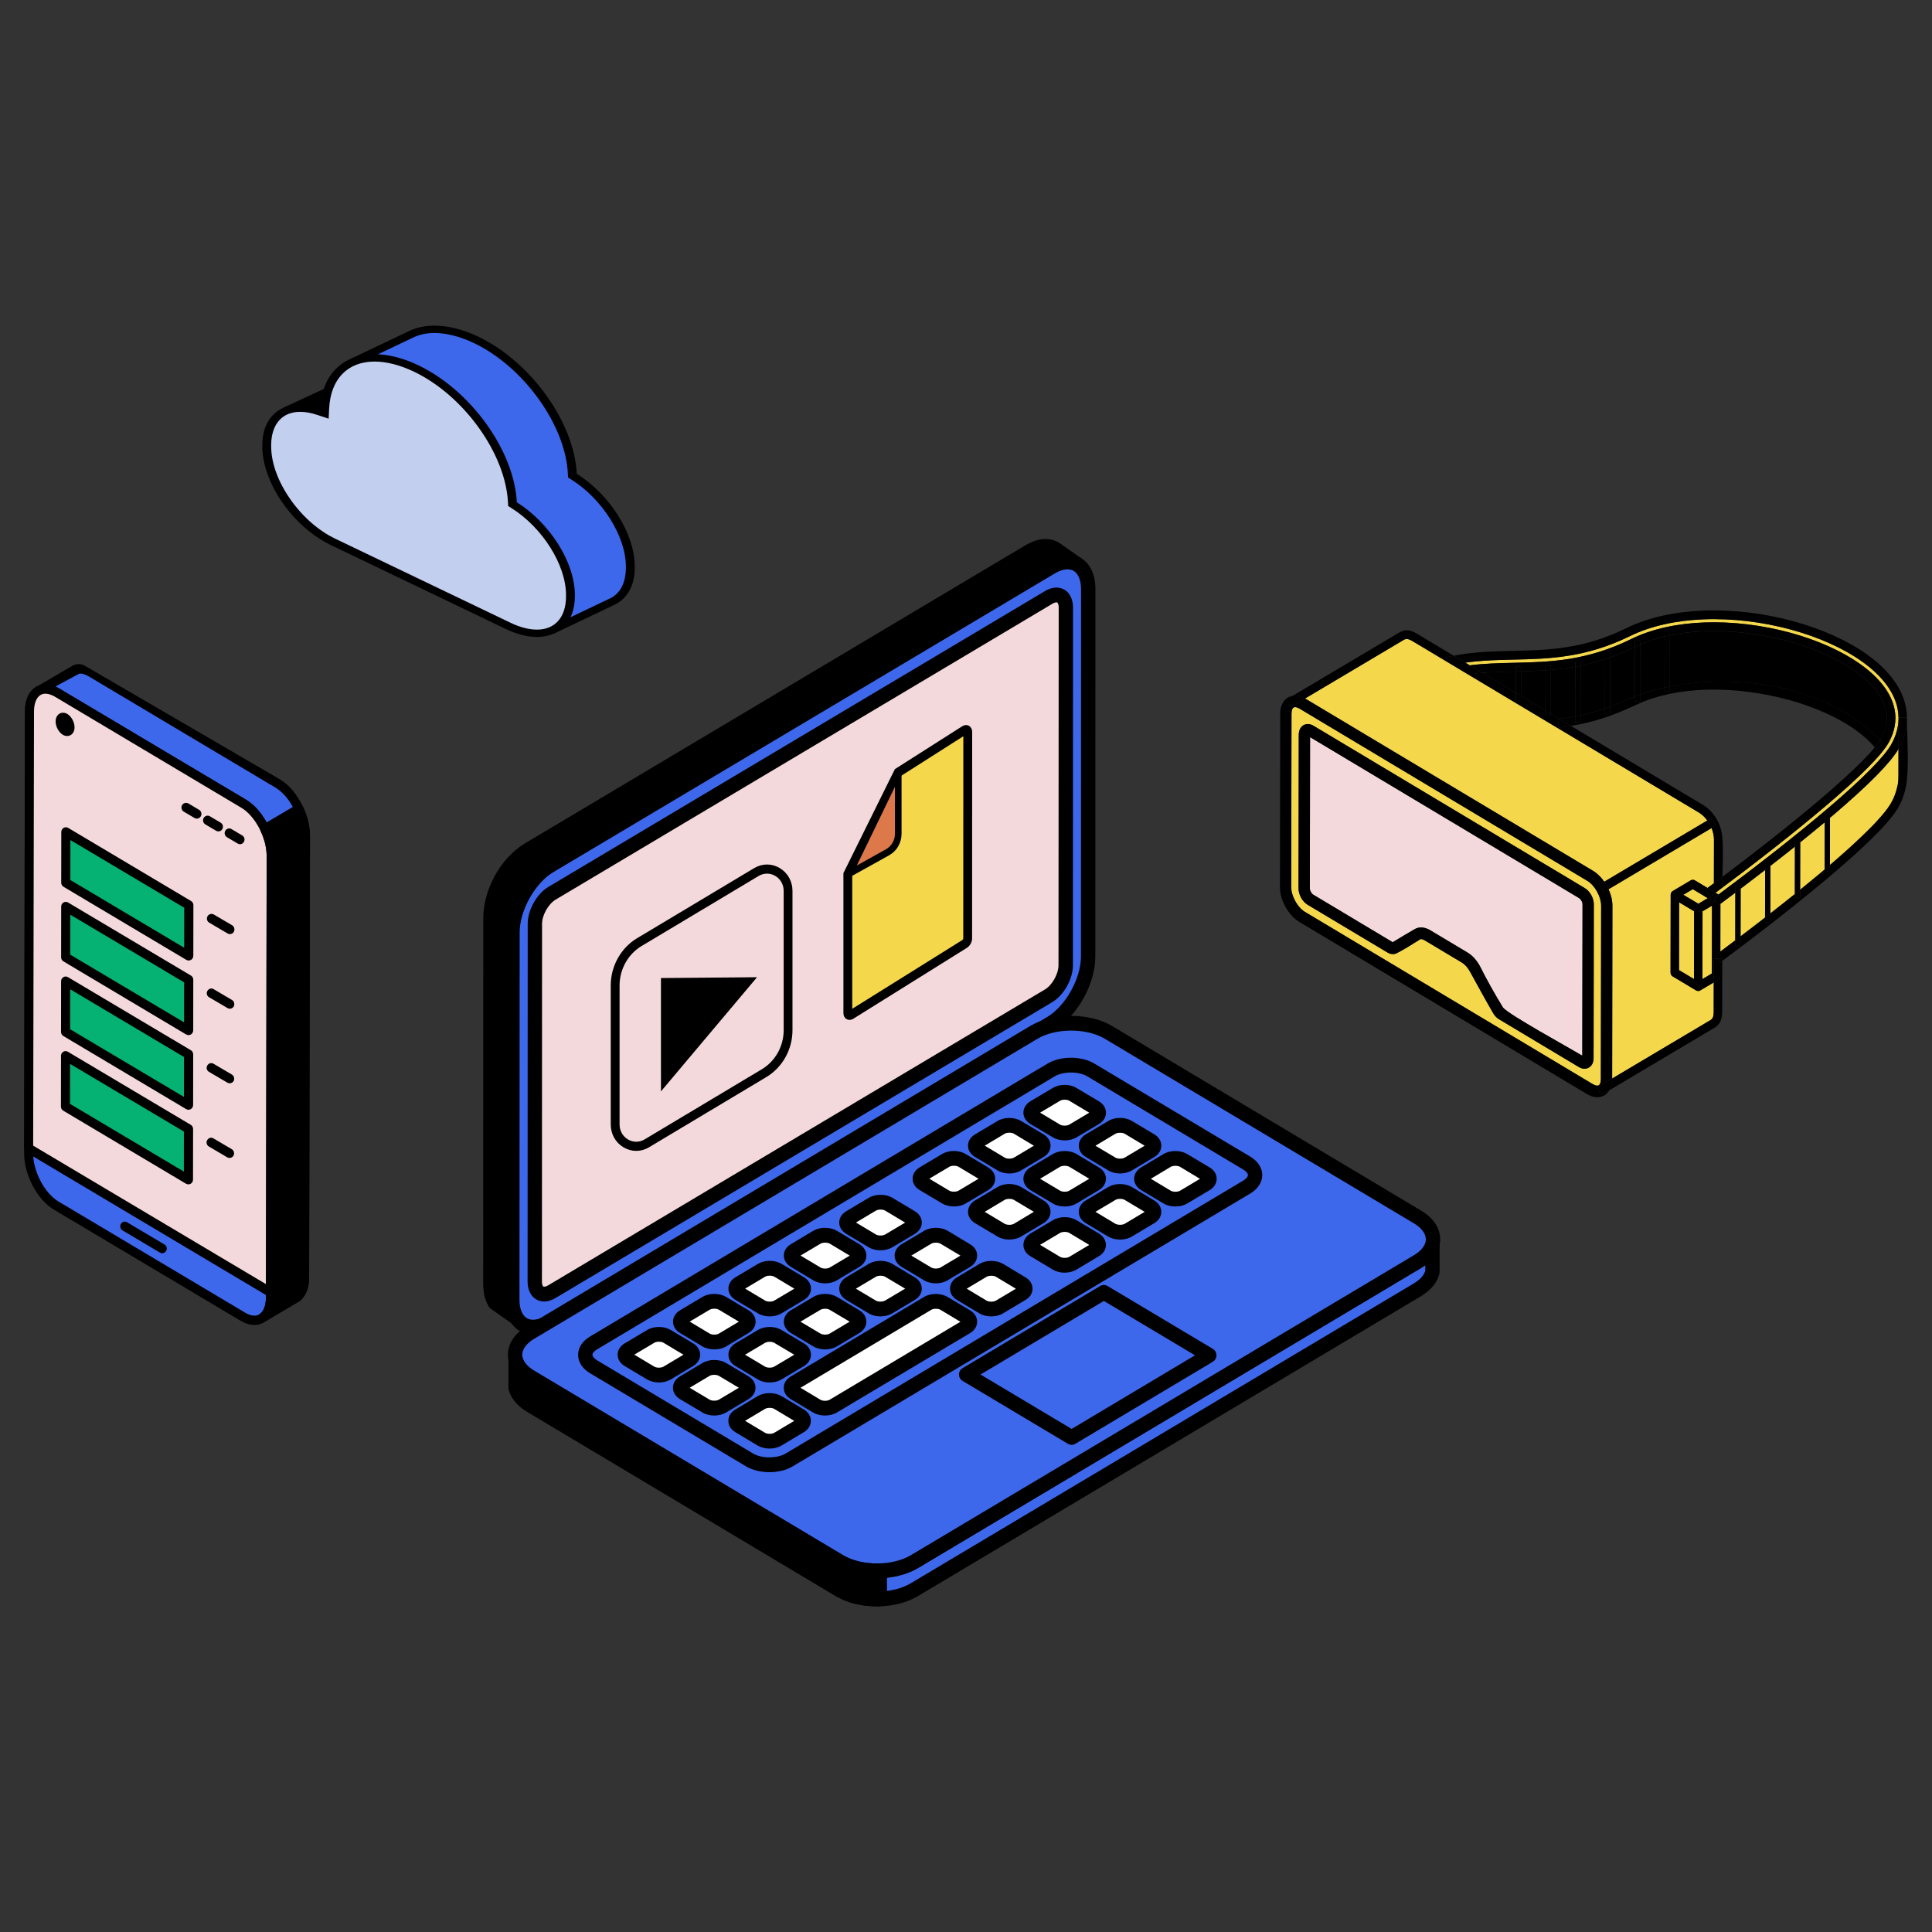 <svg width="240" height="240" viewBox="0 0 240 240" fill="none" xmlns="http://www.w3.org/2000/svg">
<rect x="0" y="0" width="240" height="240" fill="#333333" stroke="none"/>
<g clip-path="url(#clip0_2985_1829)">
<path d="M211.244 123.019L211.22 123.033C211.143 123.08 211.053 123.107 210.958 123.107C210.851 123.107 210.75 123.072 210.666 123.015L207.785 121.291C207.619 121.19 207.525 121.009 207.524 120.822L207.538 111.15C207.538 110.95 207.646 110.778 207.802 110.683L210.022 109.364C210.192 109.262 210.393 109.272 210.551 109.366L212.124 110.309C212.384 110.116 212.646 109.922 212.908 109.726L212.917 104.21C212.897 103.747 212.791 103.289 212.619 102.861L199.818 110.466C199.937 110.726 200.039 110.991 200.114 111.257C200.234 111.674 200.299 112.096 200.299 112.498L200.267 133.978L212.522 126.697C212.662 126.593 212.745 126.48 212.793 126.358C212.852 126.201 212.874 126.006 212.885 125.778L212.89 122.041L211.252 123.013C211.252 123.013 211.247 123.017 211.244 123.019Z" fill="#F4D74B"/>
<path d="M213.455 111.107C213.455 111.107 213.471 111.116 213.478 111.122C215.824 109.374 218.274 107.507 220.656 105.634C222.923 103.852 225.122 102.067 227.104 100.379C229.185 98.607 231.016 96.947 232.42 95.516C233.669 94.243 234.576 93.158 235.008 92.348C235.392 91.632 235.64 90.92 235.758 90.222C235.817 89.876 235.844 89.529 235.842 89.189L235.842 89.142C235.839 88.792 235.803 88.448 235.74 88.105C235.543 87.047 235.062 86.029 234.354 85.071C233.592 84.039 232.562 83.074 231.335 82.198C230.171 81.367 228.826 80.611 227.355 79.948C225.85 79.27 224.213 78.689 222.5 78.222C219.01 77.27 215.204 76.794 211.575 76.944C208.27 77.079 205.113 77.735 202.485 79.024C199.718 80.381 197.194 81.089 194.809 81.467C192.439 81.843 190.223 81.895 188.038 81.943C186.809 81.971 185.588 81.998 184.329 82.085C183.568 82.137 182.804 82.211 182.031 82.319L182.587 82.652C183.488 82.541 184.374 82.472 185.251 82.43C186.164 82.384 187.102 82.361 188.045 82.341C190.273 82.291 192.533 82.239 194.931 81.856C197.311 81.474 199.845 80.761 202.65 79.383C205.256 78.103 208.392 77.459 211.676 77.333C215.232 77.198 218.97 77.67 222.405 78.607C224.086 79.064 225.696 79.637 227.178 80.302C228.638 80.957 229.97 81.706 231.118 82.524C232.28 83.356 233.256 84.26 233.983 85.217C234.693 86.155 235.172 87.149 235.365 88.183C235.487 88.829 235.495 89.498 235.373 90.181C235.258 90.833 235.028 91.494 234.673 92.157C234.235 92.972 233.319 94.063 232.054 95.34C230.679 96.727 228.889 98.344 226.858 100.072C224.868 101.767 222.636 103.576 220.328 105.389C217.951 107.258 215.487 109.135 213.118 110.898L213.458 111.102L213.458 111.105L213.455 111.107Z" fill="#F4D74B"/>
<path d="M188.296 83.417C188.219 83.417 188.142 83.421 188.065 83.422C187.147 83.443 186.234 83.465 185.296 83.511C184.91 83.53 184.524 83.556 184.139 83.585L188.293 86.071L188.296 83.417Z" fill="black"/>
<path d="M211.118 100.979L182.363 83.771L179.025 81.772L175.402 79.605C175.194 79.494 175.011 79.409 174.85 79.385C174.721 79.366 174.584 79.385 174.423 79.459L162.117 86.769C162.128 86.777 162.139 86.781 162.151 86.788L197.89 108.175C198.224 108.373 198.541 108.646 198.832 108.962C198.993 109.136 199.144 109.329 199.286 109.531L212.096 101.92C211.823 101.552 211.495 101.229 211.12 100.979L211.118 100.979Z" fill="#F4D74B"/>
<path d="M212.654 120.931L212.666 112.509L211.495 113.204L211.484 121.626L212.654 120.931Z" fill="#F4D74B"/>
<path d="M221.289 106.495C220.839 106.849 220.383 107.205 219.926 107.558L219.917 113.47L220.272 113.194L221.931 111.889L222.961 111.059L222.97 105.165C222.415 105.608 221.856 106.052 221.289 106.497L221.289 106.495Z" fill="#F4D74B"/>
<path d="M216.228 110.396L216.219 116.321C216.986 115.738 217.783 115.128 218.61 114.493L219.261 113.986L219.27 108.072C218.258 108.853 217.239 109.631 216.228 110.396Z" fill="#F4D74B"/>
<path d="M196.737 88.773L197.661 88.542L198.629 88.26L199.377 88.012L199.386 81.882C198.342 82.226 197.331 82.487 196.346 82.691L196.337 88.855L196.737 88.77L196.737 88.773Z" fill="black"/>
<path d="M200.588 87.57L201.59 87.147C202.069 86.923 202.564 86.716 203.075 86.521L203.084 80.37C202.037 80.883 201.025 81.308 200.044 81.658L200.035 87.775L200.588 87.568L200.588 87.57Z" fill="black"/>
<path d="M233.538 91.993C233.621 91.867 233.692 91.748 233.752 91.637C234.053 91.074 234.247 90.524 234.34 89.992C234.435 89.448 234.43 88.911 234.331 88.388C234.171 87.535 233.762 86.694 233.153 85.89C232.491 85.016 231.592 84.184 230.518 83.417C229.424 82.636 228.152 81.922 226.757 81.296C225.332 80.657 223.77 80.104 222.135 79.657C218.795 78.746 215.161 78.285 211.708 78.418C210.239 78.474 208.805 78.64 207.44 78.924L207.431 85.293C216.332 83.532 227.587 85.425 233.54 91.996L233.538 91.993Z" fill="black"/>
<path d="M209.109 111.152L210.973 112.269L212.146 111.572L210.281 110.455L209.109 111.152Z" fill="#F4D74B"/>
<path d="M206.773 85.427L206.782 79.064C205.714 79.32 204.694 79.653 203.741 80.068L203.732 86.282C204.701 85.947 205.718 85.66 206.773 85.427Z" fill="black"/>
<path d="M193.683 89.296L194.027 89.257L194.908 89.129L195.677 88.992L195.686 82.821C195.485 82.858 195.284 82.893 195.085 82.924C194.255 83.058 193.446 83.149 192.648 83.217L192.639 88.674L193.681 89.296L193.683 89.296Z" fill="black"/>
<path d="M223.629 104.637L223.62 110.529L224.034 110.194C224.68 109.668 225.372 109.097 226.12 108.477C226.302 108.323 226.483 108.17 226.664 108.018L226.673 102.146C225.701 102.959 224.68 103.795 223.631 104.639L223.629 104.637Z" fill="#F4D74B"/>
<path d="M191.986 88.281L191.993 83.269C190.963 83.341 189.954 83.376 188.955 83.402L188.949 86.464L191.986 88.281Z" fill="black"/>
<path d="M208.573 120.511L210.435 121.624L210.448 113.202L208.586 112.087L208.573 120.511Z" fill="#F4D74B"/>
<path d="M213.715 112.278L213.708 118.212C214.343 117.738 214.96 117.273 215.561 116.819L215.57 110.891C214.947 111.359 214.329 111.822 213.715 112.278Z" fill="#F4D74B"/>
<path d="M198.77 134.613L198.77 134.61C198.831 134.476 198.863 134.293 198.865 134.065L198.899 112.494C198.899 112.23 198.854 111.948 198.773 111.667C198.684 111.357 198.554 111.046 198.391 110.755L198.37 110.711C198.214 110.437 198.027 110.179 197.821 109.953C197.627 109.738 197.414 109.557 197.189 109.424L161.449 88.037C161.259 87.924 161.088 87.861 160.946 87.846C160.853 87.836 160.772 87.846 160.71 87.877L160.692 87.888C160.627 87.925 160.572 87.996 160.529 88.092C160.469 88.227 160.435 88.412 160.433 88.64L160.399 110.211C160.399 110.763 160.593 111.387 160.907 111.95C161.214 112.506 161.628 112.983 162.075 113.261L197.848 134.667C198.038 134.782 198.208 134.843 198.35 134.858C198.456 134.869 198.544 134.852 198.608 134.815C198.669 134.778 198.725 134.71 198.768 134.611L198.77 134.613ZM197.957 131.468C197.957 131.728 197.902 131.957 197.805 132.148L197.78 132.196C197.681 132.37 197.545 132.511 197.38 132.609C197.211 132.709 197.024 132.761 196.827 132.761C196.605 132.761 196.368 132.692 196.131 132.552L186.231 126.627C186.145 126.575 186.064 126.519 185.99 126.46C185.942 126.419 185.89 126.373 185.836 126.317C185.795 126.282 185.759 126.241 185.725 126.197C185.676 126.141 185.63 126.082 185.589 126.021C185.533 125.939 185.479 125.852 185.429 125.762C184.464 124.106 183.542 122.378 182.606 120.7C182.468 120.451 182.317 120.233 182.157 120.051L182.127 120.02C181.966 119.844 181.795 119.698 181.623 119.59L176.987 116.817C176.83 116.723 176.691 116.669 176.574 116.658C176.518 116.653 176.472 116.658 176.434 116.673C175.57 117.21 174.423 117.947 173.536 118.394C173.34 118.497 173.136 118.54 172.913 118.516C172.721 118.497 172.531 118.427 172.334 118.31L162.43 112.387C162.11 112.196 161.827 111.88 161.628 111.522C161.431 111.166 161.307 110.755 161.307 110.374L161.336 91.237C161.336 91.031 161.373 90.843 161.438 90.676L161.459 90.622C161.562 90.391 161.718 90.213 161.911 90.094L161.917 90.094C162.114 89.976 162.344 89.926 162.588 89.952C162.774 89.972 162.968 90.039 163.16 90.153L196.859 110.32C197.026 110.42 197.181 110.548 197.315 110.694C197.448 110.84 197.568 111.007 197.665 111.181C197.763 111.361 197.844 111.552 197.898 111.739C197.954 111.937 197.986 112.139 197.986 112.33L197.957 131.468Z" fill="#F4D74B"/>
<path d="M196.457 111.902C196.411 111.822 196.36 111.75 196.303 111.687C196.255 111.635 196.208 111.592 196.165 111.568L162.74 91.567L162.711 110.377C162.711 110.507 162.761 110.663 162.842 110.807C162.923 110.953 163.027 111.076 163.134 111.139L173.006 117.047C173.926 116.499 174.848 115.93 175.777 115.4C176.062 115.247 176.378 115.187 176.713 115.223C177.027 115.254 177.356 115.371 177.686 115.569L182.331 118.349C182.62 118.527 182.892 118.757 183.138 119.027L183.178 119.073C183.42 119.344 183.639 119.651 183.821 119.985C184.616 121.581 185.769 123.654 186.718 125.176C187.425 126.047 195.004 130.214 196.556 131.14L196.585 112.328C196.585 112.27 196.574 112.207 196.556 112.144C196.533 112.061 196.497 111.978 196.455 111.902L196.457 111.902Z" fill="#F4D9DC"/>
<path d="M233.156 96.286C231.721 97.748 229.866 99.431 227.77 101.217C227.624 101.341 227.475 101.465 227.328 101.591L227.319 107.453C228.049 106.829 228.772 106.199 229.486 105.556C230.58 104.571 231.656 103.556 232.705 102.482L233.165 101.993C233.864 101.217 234.413 100.585 234.831 99.9C235.238 99.231 235.536 98.485 235.753 97.457L235.817 96.912L235.833 96.399L235.837 93.03C235.329 93.908 234.399 95.017 233.156 96.284L233.156 96.286Z" fill="#F4D74B"/>
<path d="M212.093 101.92L212.574 101.635L213.098 102.572L212.617 102.858C212.789 103.285 212.895 103.743 212.915 104.206L212.906 109.722C213.259 109.459 213.614 109.192 213.971 108.923C214.007 107.344 214.081 105.508 213.962 104.186C213.928 103.358 213.691 102.546 213.293 101.833C212.897 101.122 212.337 100.502 211.661 100.055L195.155 90.178C194.66 90.259 194.152 90.331 193.627 90.391L193.514 89.314L193.68 89.296L192.638 88.674L192.638 88.896L192.629 88.898L191.98 88.898L191.98 88.281L188.943 86.464L188.943 87.168L188.285 87.168L188.285 86.071L184.133 83.586C183.6 83.626 183.066 83.678 182.531 83.749L182.357 83.773L211.112 100.981C211.487 101.231 211.817 101.554 212.088 101.922L212.093 101.92Z" fill="black"/>
<path d="M161.079 86.412C161.411 86.445 161.762 86.564 162.117 86.771L174.425 79.459C174.585 79.385 174.723 79.366 174.852 79.385C175.013 79.409 175.196 79.494 175.404 79.605L179.027 81.772L180.405 81.498C180.469 81.485 180.532 81.474 180.595 81.463L175.887 78.646C175.587 78.485 175.309 78.361 175.006 78.314C174.674 78.264 174.339 78.305 173.966 78.487L160.595 86.427C160.751 86.403 160.912 86.395 161.079 86.412Z" fill="black"/>
<path d="M213.704 121.246C213.704 121.461 213.584 121.646 213.408 121.733L212.888 122.042L212.883 125.78C212.872 126.008 212.849 126.202 212.791 126.36C212.745 126.482 212.66 126.593 212.521 126.699L200.265 133.98L200.265 134.071C200.265 134.504 200.186 134.887 200.043 135.211C200.008 135.289 199.969 135.36 199.928 135.43L213.096 127.605C213.435 127.362 213.64 127.084 213.767 126.76C213.878 126.469 213.916 126.158 213.932 125.806L213.945 119.377C213.866 119.436 213.787 119.496 213.708 119.555L213.708 121.25L213.704 121.246Z" fill="black"/>
<path d="M212.388 102.376C212.3 102.219 212.202 102.067 212.094 101.922L199.284 109.533C199.397 109.694 199.503 109.861 199.6 110.035C199.679 110.176 199.751 110.32 199.817 110.466L212.618 102.861C212.551 102.695 212.474 102.534 212.388 102.378L212.388 102.376Z" fill="black"/>
<path d="M212.576 101.635L212.096 101.92C212.203 102.065 212.302 102.217 212.39 102.374C212.476 102.53 212.553 102.693 212.619 102.858L213.1 102.572L212.576 101.635Z" fill="black"/>
<path d="M236.792 90.413C236.654 91.226 236.369 92.048 235.927 92.874C235.899 92.926 235.87 92.98 235.838 93.034L235.834 96.403L235.818 96.916L235.753 97.46C235.536 98.488 235.239 99.233 234.832 99.903C234.414 100.589 233.865 101.222 233.165 101.996L232.706 102.485C231.657 103.558 230.583 104.575 229.487 105.56C228.773 106.203 228.05 106.832 227.32 107.457L227.32 108.666L227.311 108.668L226.662 108.668L226.662 108.016C226.481 108.17 226.301 108.323 226.118 108.475C225.37 109.096 224.678 109.666 224.032 110.192L223.618 110.528L223.618 111.504L223.607 111.506L222.958 111.506L222.958 111.057L221.929 111.887L220.269 113.193L219.914 113.469L219.914 114.534L219.904 114.538L219.254 114.538L219.254 113.984L218.603 114.491C217.778 115.127 216.98 115.736 216.212 116.319L216.212 117.545L215.554 117.545L215.554 116.818C214.953 117.273 214.336 117.736 213.703 118.21L213.703 119.103L213.938 119.103L213.938 119.372C214.749 118.766 215.583 118.138 216.442 117.49C217.418 116.751 218.345 116.043 219.233 115.36L220.903 114.058L222.569 112.746C223.155 112.276 223.851 111.715 224.676 111.042C225.428 110.431 226.127 109.853 226.769 109.32L226.773 109.316C227.926 108.344 229.062 107.37 230.17 106.373C231.289 105.367 232.382 104.334 233.438 103.252C233.587 103.089 233.784 102.908 233.919 102.741C234.659 101.919 235.242 101.244 235.712 100.476C236.189 99.691 236.535 98.831 236.779 97.662C237.192 95.186 236.887 91.648 236.889 89.155C236.892 89.572 236.86 89.993 236.787 90.415L236.792 90.413Z" fill="black"/>
<path d="M207.43 85.29L207.43 85.858L207.421 85.86L206.772 85.86L206.772 85.427C205.717 85.66 204.7 85.945 203.732 86.283L203.732 87.144L203.723 87.146L203.074 87.146L203.074 86.522C202.563 86.716 202.066 86.923 201.589 87.147L200.586 87.57L200.034 87.777L200.034 88.62L200.025 88.622L199.375 88.622L199.375 88.013L198.627 88.261L197.659 88.542L196.735 88.774L196.335 88.859L196.335 89.739L196.324 89.741L195.675 89.741L195.675 88.992L194.906 89.129L194.025 89.257L193.681 89.296L195.155 90.178C197.96 89.718 200.347 88.915 203.075 87.638L204.087 87.186L205.102 86.81L206.195 86.483L207.341 86.207L208.489 85.994L209.669 85.836L210.906 85.727L212.14 85.671L213.376 85.666L214.635 85.71L215.919 85.803L217.169 85.94L218.425 86.123L219.691 86.351L220.923 86.618L222.122 86.923L222.735 87.096L223.323 87.273L223.912 87.464L224.5 87.664L225.07 87.874L225.619 88.085L226.168 88.313L226.717 88.548L227.232 88.785L227.744 89.035L228.248 89.294L228.736 89.561L229.194 89.826L229.658 90.111L230.096 90.396L230.498 90.674L231.267 91.259L231.961 91.859L232.571 92.471L232.894 92.852C233.154 92.537 233.371 92.248 233.541 91.987C227.59 85.416 216.335 83.523 207.432 85.284L207.43 85.29Z" fill="black"/>
<path d="M193.516 89.316L193.629 90.392C194.154 90.331 194.662 90.261 195.157 90.18L193.682 89.298L193.516 89.316Z" fill="black"/>
<path d="M213.706 119.105L213.706 119.551C213.783 119.492 213.864 119.433 213.943 119.374L213.943 119.105L213.706 119.105Z" fill="black"/>
<path d="M185.296 83.512C186.234 83.465 187.147 83.443 188.065 83.423C188.142 83.423 188.219 83.419 188.297 83.417L188.297 82.815L188.955 82.815L188.955 83.4C189.952 83.375 190.964 83.339 191.993 83.267L191.993 82.674L192.651 82.674L192.651 83.215C193.448 83.147 194.258 83.056 195.087 82.923C195.286 82.891 195.487 82.856 195.688 82.819L195.688 82.18L196.346 82.18L196.346 82.689C197.331 82.486 198.341 82.224 199.385 81.88L199.385 80.841L200.043 80.841L200.043 81.652C201.024 81.3 202.035 80.878 203.083 80.365L203.083 79.603L203.741 79.603L203.741 80.061C204.694 79.646 205.712 79.315 206.781 79.057L206.781 78.148L207.44 78.148L207.44 78.911C208.804 78.627 210.239 78.463 211.708 78.405C215.163 78.274 218.795 78.735 222.134 79.644C223.772 80.091 225.332 80.644 226.756 81.284C228.152 81.909 229.424 82.623 230.518 83.404C231.592 84.171 232.489 85.003 233.152 85.877C233.762 86.681 234.171 87.52 234.331 88.375C234.429 88.898 234.435 89.435 234.34 89.979C234.246 90.513 234.053 91.061 233.751 91.624C233.692 91.735 233.619 91.856 233.538 91.98C233.66 92.115 233.78 92.252 233.899 92.391L233.109 93.102L232.892 92.845C232.473 93.354 231.944 93.928 231.319 94.556C229.978 95.91 228.209 97.507 226.19 99.225C224.192 100.926 221.975 102.724 219.692 104.519C217.798 106.006 215.862 107.49 213.974 108.912C213.965 109.303 213.959 109.679 213.957 110.026L212.906 110.026L212.906 109.711C212.643 109.907 212.383 110.101 212.123 110.294L213.114 110.889C215.484 109.125 217.948 107.249 220.325 105.38C222.633 103.567 224.864 101.757 226.855 100.063C228.885 98.333 230.675 96.716 232.051 95.33C233.316 94.054 234.232 92.965 234.67 92.148C235.025 91.485 235.254 90.824 235.369 90.172C235.489 89.489 235.482 88.82 235.362 88.174C235.168 87.14 234.69 86.145 233.979 85.208C233.253 84.251 232.279 83.345 231.115 82.515C229.967 81.695 228.634 80.948 227.174 80.293C225.693 79.628 224.082 79.055 222.402 78.598C218.967 77.662 215.229 77.188 211.672 77.323C208.388 77.449 205.253 78.094 202.647 79.374C199.842 80.752 197.308 81.465 194.927 81.847C192.529 82.23 190.27 82.282 188.042 82.332C187.098 82.352 186.16 82.374 185.247 82.421C184.369 82.465 183.484 82.532 182.584 82.643L182.028 82.31C182.801 82.202 183.565 82.128 184.326 82.076C185.585 81.991 186.806 81.963 188.035 81.934C190.219 81.884 192.436 81.834 194.806 81.458C197.191 81.078 199.716 80.372 202.482 79.014C205.11 77.725 208.266 77.07 211.572 76.934C215.202 76.786 219.008 77.262 222.497 78.213C224.21 78.679 225.847 79.261 227.352 79.939C228.823 80.6 230.168 81.358 231.332 82.189C232.561 83.067 233.588 84.032 234.351 85.062C235.059 86.019 235.54 87.038 235.737 88.096C235.802 88.438 235.836 88.783 235.839 89.133L235.839 89.118L236.888 89.118C236.883 88.707 236.842 88.296 236.766 87.89C236.537 86.664 235.988 85.497 235.183 84.406C234.352 83.284 233.244 82.241 231.927 81.298C230.71 80.43 229.303 79.639 227.766 78.946C226.209 78.246 224.52 77.646 222.759 77.164C219.175 76.188 215.261 75.697 211.529 75.851C208.083 75.992 204.785 76.681 202.028 78.033C199.358 79.344 196.929 80.024 194.642 80.387C192.339 80.754 190.157 80.804 188.008 80.852C186.743 80.88 185.488 80.909 184.252 80.993C183.047 81.074 181.829 81.211 180.586 81.448L184.134 83.571C184.519 83.541 184.905 83.515 185.291 83.497L185.296 83.512Z" fill="black"/>
<path d="M182.361 83.773L182.363 83.771L179.023 81.774L182.361 83.773Z" fill="black"/>
<path d="M235.758 90.224C235.638 90.922 235.393 91.633 235.009 92.35C234.576 93.16 233.669 94.245 232.421 95.517C231.016 96.949 229.185 98.609 227.104 100.381C225.124 102.067 222.924 103.852 220.656 105.636C218.276 107.509 215.826 109.376 213.479 111.124C213.547 111.168 213.606 111.23 213.647 111.305C213.694 111.391 213.717 111.483 213.715 111.574L213.715 112.278C214.327 111.822 214.946 111.359 215.57 110.891L215.57 109.914L216.228 109.914L216.228 110.394C217.24 109.629 218.258 108.851 219.27 108.07L219.27 106.931L219.928 106.931L219.928 107.559C220.384 107.205 220.839 106.849 221.29 106.495C221.855 106.051 222.416 105.606 222.97 105.164L222.97 103.947L223.63 103.947L223.63 104.634C224.679 103.789 225.698 102.954 226.672 102.141L226.672 100.885L227.33 100.885L227.33 101.587C227.477 101.463 227.626 101.337 227.772 101.213C229.868 99.427 231.723 97.744 233.158 96.282C234.401 95.016 235.332 93.908 235.839 93.028L235.845 89.187C235.845 89.529 235.818 89.874 235.76 90.22L235.758 90.224Z" fill="black"/>
<path d="M212.906 110.037L213.957 110.037C213.957 109.69 213.964 109.316 213.973 108.925C213.617 109.194 213.261 109.461 212.908 109.724L212.908 110.037L212.906 110.037Z" fill="black"/>
<path d="M179.023 81.774L182.363 83.773L182.537 83.749C183.072 83.678 183.606 83.626 184.139 83.586L180.591 81.463C180.526 81.476 180.464 81.487 180.401 81.498L179.023 81.772L179.023 81.774Z" fill="black"/>
<path d="M235.843 89.144C235.843 89.159 235.843 89.175 235.843 89.19L235.838 93.032C235.868 92.978 235.899 92.924 235.928 92.872C236.371 92.046 236.654 91.224 236.792 90.411C236.864 89.989 236.898 89.568 236.894 89.151C236.894 89.148 236.894 89.144 236.894 89.138C236.894 89.135 236.894 89.131 236.894 89.127L235.845 89.127L235.845 89.14L235.843 89.144Z" fill="black"/>
<path d="M233.109 93.113L233.899 92.402C233.78 92.263 233.66 92.126 233.538 91.991C233.368 92.252 233.151 92.541 232.891 92.856L233.108 93.113L233.109 93.113Z" fill="black"/>
<path d="M210.02 109.363L207.8 110.681C207.877 110.637 207.967 110.609 208.062 110.609C208.175 110.609 208.279 110.646 208.365 110.709L209.107 111.154L210.28 110.457L212.146 111.574L212.447 111.394L211.839 110.52C211.932 110.45 212.029 110.379 212.122 110.309L210.549 109.366C210.392 109.27 210.191 109.263 210.02 109.364L210.02 109.363Z" fill="black"/>
<path d="M212.933 111.103C213.102 111.005 213.299 111.014 213.455 111.107L213.455 111.103L213.116 110.9C212.905 111.057 212.691 111.216 212.481 111.372L212.933 111.103Z" fill="black"/>
<path d="M212.447 111.392L212.481 111.372C212.691 111.216 212.904 111.057 213.116 110.9L212.124 110.305C212.029 110.376 211.934 110.446 211.841 110.516L212.449 111.391L212.447 111.392Z" fill="black"/>
<path d="M213.468 112.463L213.039 111.846L212.929 112.041L212.146 111.572L210.973 112.268L211.233 112.424C211.401 112.524 211.495 112.706 211.495 112.893L211.495 113.204L212.666 112.507L212.653 120.931L211.484 121.626L211.484 122.565C211.484 122.752 211.391 122.917 211.251 123.013L212.888 122.041L212.892 119.103L213.299 119.103L213.03 118.718C213.258 118.547 213.484 118.379 213.708 118.212L213.715 112.278C213.633 112.339 213.55 112.402 213.468 112.463Z" fill="black"/>
<path d="M211.221 123.031L211.244 123.017C211.244 123.017 211.228 123.026 211.221 123.03L211.221 123.031Z" fill="black"/>
<path d="M213.425 111.162C213.443 111.15 213.46 111.137 213.478 111.122C213.471 111.116 213.464 111.113 213.455 111.107L213.425 111.161L213.425 111.162Z" fill="black"/>
<path d="M213.299 119.103L212.892 119.103L212.889 122.041L213.409 121.731C213.585 121.644 213.705 121.459 213.705 121.244L213.705 119.549C213.687 119.564 213.665 119.581 213.646 119.596L213.301 119.103L213.299 119.103Z" fill="black"/>
<path d="M213.299 119.103L213.706 119.103L213.706 118.212C213.482 118.379 213.256 118.547 213.028 118.718L213.297 119.103L213.299 119.103Z" fill="black"/>
<path d="M213.645 119.596C213.665 119.581 213.686 119.564 213.706 119.549L213.706 119.103L213.301 119.103L213.645 119.596Z" fill="black"/>
<path d="M213.039 111.846L213.468 112.463C213.55 112.402 213.633 112.339 213.715 112.278L213.715 111.574C213.715 111.483 213.694 111.39 213.647 111.305C213.604 111.228 213.545 111.168 213.478 111.124C213.461 111.137 213.443 111.15 213.425 111.165L213.039 111.848L213.039 111.846Z" fill="black"/>
<path d="M212.858 111.583C213.046 111.444 213.234 111.302 213.424 111.161L213.455 111.107C213.299 111.015 213.102 111.005 212.933 111.103L212.481 111.372C212.47 111.379 212.46 111.387 212.451 111.394L212.451 111.391L212.147 111.57L212.931 112.039L213.041 111.844L212.86 111.583L212.858 111.583Z" fill="black"/>
<path d="M212.481 111.372L212.447 111.392L212.447 111.396C212.46 111.388 212.47 111.381 212.481 111.374L212.481 111.372Z" fill="black"/>
<path d="M212.857 111.583L213.039 111.844L213.424 111.161C213.236 111.302 213.046 111.444 212.857 111.583Z" fill="black"/>
<path d="M211.252 123.013L211.242 123.019C211.242 123.019 211.248 123.015 211.252 123.013Z" fill="black"/>
<path d="M208.323 111.618L207.799 110.683C207.643 110.778 207.536 110.95 207.536 111.15L207.521 120.822C207.521 121.009 207.615 121.191 207.783 121.291L210.664 123.015C210.748 123.074 210.849 123.108 210.956 123.108C211.053 123.108 211.141 123.08 211.218 123.033L210.694 122.096L211.484 121.628L211.494 113.206L211.231 113.361L210.71 112.424L210.971 112.269L209.105 111.154L208.32 111.62L208.323 111.618ZM210.434 121.624L208.573 120.511L208.585 112.087L210.447 113.2L210.434 121.624Z" fill="black"/>
<path d="M209.109 111.152L208.367 110.707C208.281 110.644 208.177 110.607 208.064 110.607C207.969 110.607 207.879 110.635 207.802 110.681L208.325 111.617L209.111 111.15L209.109 111.152Z" fill="black"/>
<path d="M211.233 113.359L211.497 113.204L211.497 112.893C211.497 112.706 211.404 112.524 211.235 112.424L210.975 112.269L210.715 112.424L211.235 113.361L211.233 113.359Z" fill="black"/>
<path d="M211.218 123.032C211.218 123.032 211.234 123.024 211.241 123.019L211.25 123.013C211.39 122.915 211.482 122.752 211.482 122.565L211.482 121.626L210.694 122.094L211.218 123.032Z" fill="black"/>
<path d="M198.389 135.091L200.265 133.976L200.297 112.496C200.297 112.094 200.233 111.672 200.113 111.255C200.035 110.989 199.935 110.724 199.817 110.464L199.225 110.816L198.701 109.879L199.284 109.533C199.142 109.331 198.992 109.138 198.83 108.964C198.54 108.647 198.222 108.377 197.889 108.177L162.15 86.788C162.139 86.781 162.128 86.777 162.115 86.77L160.299 87.849L159.775 86.912L160.594 86.425C160.399 86.457 160.214 86.516 160.044 86.608L159.992 86.636C159.674 86.825 159.421 87.116 159.253 87.496C159.111 87.816 159.032 88.201 159.032 88.638L159 110.211C159 111.016 159.265 111.9 159.698 112.672C160.119 113.428 160.707 114.095 161.366 114.502L197.146 135.915C197.512 136.134 197.876 136.258 198.217 136.293C198.617 136.334 198.984 136.254 199.302 136.065C199.557 135.915 199.768 135.697 199.928 135.424L198.913 136.028L198.389 135.091ZM198.351 134.86C198.208 134.845 198.039 134.784 197.849 134.669L162.076 113.263C161.628 112.985 161.215 112.507 160.908 111.952C160.594 111.389 160.401 110.765 160.401 110.213L160.435 88.642C160.435 88.414 160.469 88.229 160.53 88.094C160.573 87.998 160.629 87.927 160.693 87.89L160.711 87.879C160.772 87.849 160.853 87.838 160.948 87.847C161.091 87.862 161.26 87.924 161.45 88.038L197.189 109.425C197.413 109.559 197.627 109.74 197.82 109.955C198.027 110.181 198.213 110.44 198.369 110.713L198.391 110.757C198.554 111.048 198.683 111.357 198.773 111.668C198.854 111.952 198.898 112.233 198.898 112.496L198.864 134.067C198.864 134.296 198.83 134.48 198.773 134.611L198.773 134.615C198.728 134.713 198.672 134.782 198.61 134.819C198.545 134.856 198.457 134.872 198.351 134.861L198.351 134.86Z" fill="black"/>
<path d="M197.667 111.181C197.57 111.007 197.45 110.84 197.317 110.694C197.182 110.548 197.028 110.42 196.861 110.32L163.163 90.155C162.971 90.04 162.778 89.974 162.591 89.953C162.347 89.927 162.118 89.976 161.92 90.092L161.915 90.092C161.719 90.213 161.563 90.391 161.463 90.622L161.441 90.676C161.377 90.842 161.339 91.031 161.339 91.237L161.311 110.374C161.311 110.753 161.433 111.165 161.632 111.522C161.831 111.879 162.114 112.196 162.433 112.387L172.338 118.31C172.535 118.429 172.725 118.497 172.917 118.516C173.139 118.538 173.344 118.495 173.539 118.394C174.427 117.949 175.571 117.21 176.438 116.673C176.475 116.656 176.524 116.653 176.578 116.658C176.694 116.669 176.834 116.723 176.99 116.817L181.627 119.59C181.799 119.697 181.967 119.844 182.131 120.02L182.161 120.051C182.321 120.233 182.473 120.449 182.609 120.7C183.546 122.378 184.466 124.108 185.433 125.762C185.483 125.852 185.537 125.939 185.592 126.021C185.633 126.082 185.68 126.141 185.728 126.197C185.761 126.241 185.798 126.28 185.84 126.317C185.893 126.373 185.945 126.419 185.994 126.46C186.067 126.521 186.148 126.576 186.234 126.626L196.135 132.552C196.372 132.692 196.608 132.761 196.831 132.761C197.028 132.761 197.215 132.709 197.383 132.609C197.55 132.511 197.686 132.37 197.783 132.196L197.808 132.148C197.905 131.957 197.961 131.727 197.961 131.468L197.989 112.33C197.989 112.139 197.957 111.937 197.902 111.739C197.848 111.552 197.769 111.361 197.668 111.181L197.667 111.181ZM196.558 131.14C195.007 130.212 187.429 126.047 186.72 125.176C185.771 123.654 184.618 121.583 183.824 119.985C183.639 119.651 183.422 119.344 183.18 119.073L183.14 119.027C182.895 118.758 182.622 118.529 182.333 118.349L177.688 115.569C177.358 115.371 177.03 115.254 176.716 115.223C176.38 115.187 176.063 115.247 175.779 115.4C174.85 115.928 173.928 116.499 173.008 117.047L163.136 111.139C163.029 111.074 162.925 110.952 162.844 110.807C162.763 110.663 162.713 110.507 162.713 110.377L162.742 91.567L196.167 111.568C196.21 111.594 196.257 111.635 196.305 111.687C196.361 111.748 196.413 111.822 196.459 111.902C196.503 111.978 196.537 112.061 196.56 112.144C196.578 112.207 196.589 112.27 196.589 112.328L196.56 131.14L196.558 131.14Z" fill="black"/>
<path d="M160.299 87.849L162.116 86.769C161.761 86.562 161.411 86.444 161.077 86.41C160.909 86.393 160.747 86.401 160.593 86.425L159.773 86.912L160.297 87.849L160.299 87.849Z" fill="black"/>
<path d="M200.265 134.067L200.265 133.976L198.389 135.091L198.912 136.028L199.928 135.424C199.969 135.354 200.008 135.284 200.042 135.206C200.186 134.882 200.265 134.498 200.265 134.065L200.265 134.067Z" fill="black"/>
<path d="M199.284 109.531L198.701 109.877L199.225 110.814L199.817 110.463C199.75 110.316 199.679 110.172 199.6 110.031C199.503 109.857 199.397 109.69 199.284 109.529L199.284 109.531Z" fill="black"/>
<path d="M226.67 102.144L226.661 108.016C226.882 107.829 227.101 107.642 227.319 107.455L227.328 101.593C227.111 101.776 226.893 101.959 226.67 102.146L226.67 102.144Z" fill="black"/>
<path d="M226.66 108.666L227.309 108.666L227.317 108.666L227.317 107.457C227.1 107.644 226.881 107.831 226.66 108.018L226.66 108.668L226.66 108.666Z" fill="black"/>
<path d="M227.33 100.891L226.674 100.891L226.672 102.144C226.894 101.959 227.113 101.774 227.33 101.591L227.33 100.889L227.33 100.891Z" fill="black"/>
<path d="M222.97 105.165L222.961 111.059L223.619 110.528L223.628 104.636C223.409 104.812 223.191 104.988 222.97 105.164L222.97 105.165Z" fill="black"/>
<path d="M222.959 111.506L223.608 111.507L223.617 111.504L223.619 110.528L222.961 111.059L222.959 111.506Z" fill="black"/>
<path d="M223.629 103.95L222.972 103.95L222.971 105.165C223.191 104.989 223.41 104.813 223.629 104.637L223.629 103.95Z" fill="black"/>
<path d="M219.27 108.07L219.261 113.984L219.919 113.471L219.928 107.558C219.709 107.729 219.49 107.899 219.27 108.07Z" fill="black"/>
<path d="M219.259 114.537L219.908 114.539L219.917 114.537L219.919 113.472L219.261 113.985L219.259 114.537Z" fill="black"/>
<path d="M219.928 106.932L219.271 106.932L219.27 108.071C219.49 107.901 219.709 107.731 219.928 107.56L219.928 106.932Z" fill="black"/>
<path d="M215.57 110.891L215.561 116.819C215.65 116.753 215.74 116.684 215.828 116.617C215.957 116.519 216.088 116.421 216.219 116.321L216.228 110.396C216.009 110.563 215.788 110.728 215.57 110.892L215.57 110.891Z" fill="black"/>
<path d="M215.561 116.819L215.561 117.547L216.217 117.547L216.217 116.321C216.088 116.419 215.957 116.519 215.83 116.617C215.742 116.684 215.65 116.753 215.562 116.819L215.561 116.819Z" fill="black"/>
<path d="M216.228 109.916L215.571 109.916L215.571 110.892C215.79 110.728 216.009 110.563 216.23 110.396L216.23 109.916L216.228 109.916Z" fill="black"/>
<path d="M207.431 85.29L207.44 78.92C207.219 78.966 207 79.015 206.781 79.067L206.772 85.429C206.989 85.381 207.21 85.334 207.431 85.29Z" fill="black"/>
<path d="M207.422 85.86L207.431 85.86L207.431 85.29C207.21 85.334 206.991 85.381 206.772 85.429L206.772 85.86L207.422 85.86Z" fill="black"/>
<path d="M207.442 78.157L206.785 78.157L206.785 79.066C207.002 79.014 207.221 78.966 207.443 78.92L207.443 78.157L207.442 78.157Z" fill="black"/>
<path d="M203.732 86.282L203.741 80.068C203.524 80.163 203.307 80.261 203.098 80.365C203.092 80.367 203.089 80.368 203.083 80.372L203.074 86.523C203.291 86.442 203.51 86.362 203.732 86.284L203.732 86.282Z" fill="black"/>
<path d="M203.723 87.146L203.731 87.146L203.731 86.282C203.508 86.36 203.289 86.44 203.072 86.521L203.072 87.146L203.722 87.146L203.723 87.146Z" fill="black"/>
<path d="M203.742 80.068L203.742 79.611L203.086 79.611L203.086 80.372C203.086 80.372 203.093 80.368 203.098 80.365C203.308 80.261 203.525 80.165 203.742 80.068Z" fill="black"/>
<path d="M199.589 87.944L200.034 87.777L200.043 81.659C199.823 81.739 199.604 81.813 199.385 81.885L199.376 88.016L199.589 87.946L199.589 87.944Z" fill="black"/>
<path d="M200.025 88.624L200.034 88.62L200.036 87.777L199.589 87.944L199.378 88.014L199.376 88.622L200.025 88.624Z" fill="black"/>
<path d="M200.045 80.846L199.389 80.846L199.389 81.884C199.606 81.811 199.826 81.736 200.047 81.658L200.047 80.846L200.045 80.846Z" fill="black"/>
<path d="M195.828 88.966L196.337 88.859L196.346 82.695C196.125 82.739 195.906 82.782 195.688 82.823L195.679 88.994L195.828 88.968L195.828 88.966Z" fill="black"/>
<path d="M196.326 89.74L196.335 89.739L196.337 88.859L195.828 88.966L195.681 88.992L195.679 89.74L196.326 89.74Z" fill="black"/>
<path d="M196.348 82.184L195.691 82.184L195.691 82.821C195.91 82.782 196.129 82.739 196.35 82.693L196.35 82.184L196.348 82.184Z" fill="black"/>
<path d="M192.642 88.674L192.651 83.217C192.43 83.236 192.212 83.252 191.994 83.269L191.987 88.281L192.644 88.674L192.642 88.674Z" fill="black"/>
<path d="M191.984 88.896L192.634 88.898L192.641 88.896L192.643 88.674L191.986 88.281L191.984 88.896Z" fill="black"/>
<path d="M192.652 82.678L191.995 82.678L191.995 83.269C192.214 83.254 192.433 83.237 192.652 83.217L192.652 82.676L192.652 82.678Z" fill="black"/>
<path d="M188.95 86.464L188.955 83.402C188.736 83.408 188.517 83.413 188.299 83.417L188.295 86.071L188.951 86.464L188.95 86.464Z" fill="black"/>
<path d="M188.291 87.168L188.949 87.168L188.949 86.464L188.293 86.071L188.291 87.168Z" fill="black"/>
<path d="M188.954 82.815L188.298 82.815L188.298 83.417C188.517 83.412 188.735 83.408 188.954 83.402L188.954 82.817L188.954 82.815Z" fill="black"/>
</g>
<g clip-path="url(#clip1_2985_1829)">
<path d="M48.865 63.79L48.821 63.768C44.279 61.591 40.585 56.269 40.585 51.907L40.585 51.746C40.585 48.913 42.179 47.154 44.745 47.154C45.461 47.154 46.229 47.289 47.033 47.554L47.76 47.794L47.784 47.143C47.8 46.716 47.855 46.27 47.956 45.739L48.028 45.356L44.852 44.484L51.21 41.459C52.016 41.094 52.952 40.908 53.975 40.908C55.577 40.908 57.327 41.353 59.174 42.233C65.558 45.303 70.794 52.609 71.093 58.866L71.104 59.081L71.311 59.211C75.292 61.709 78.297 66.504 78.297 70.362L78.297 70.528C78.297 72.54 77.506 74.027 76.072 74.717C74.75 75.343 70.19 77.519 68.91 78.13L48.863 63.785L48.865 63.79Z" fill="#3D68EC"/>
<path d="M53.978 41.366C55.463 41.366 57.165 41.804 58.9 42.629C61.895 44.069 64.751 46.548 66.94 49.605C69.126 52.66 70.408 55.955 70.546 58.886L70.566 59.319L70.981 59.58C74.84 62 77.748 66.637 77.748 70.368L77.748 70.534C77.748 72.376 77.054 73.723 75.802 74.325C74.583 74.903 70.579 76.813 68.974 77.579L49.26 63.473L49.181 63.416L49.091 63.372C46.981 62.361 44.986 60.603 43.473 58.422C41.962 56.245 41.13 53.929 41.13 51.905L41.13 51.744C41.13 50.406 41.499 49.315 42.197 48.589C42.823 47.939 43.678 47.608 44.74 47.608C45.386 47.608 46.087 47.733 46.827 47.977L48.283 48.459L48.331 47.158C48.347 46.752 48.4 46.324 48.496 45.812L48.643 45.046L47.756 44.803L46.192 44.374L51.472 41.863C52.206 41.534 53.049 41.366 53.976 41.366M53.978 40.454C52.856 40.454 51.832 40.662 50.941 41.065L43.515 44.599L47.416 45.67C47.328 46.128 47.255 46.615 47.238 47.132C46.355 46.84 45.518 46.7 44.745 46.7C41.953 46.7 40.036 48.543 40.036 51.748L40.036 51.908C40.036 56.417 43.842 61.908 48.547 64.164L68.849 78.692C68.849 78.692 74.803 75.851 76.349 75.117C77.891 74.376 78.848 72.79 78.848 70.532L78.848 70.366C78.848 66.28 75.727 61.41 71.645 58.849C71.341 52.492 65.985 44.982 59.451 41.839C57.481 40.901 55.623 40.454 53.978 40.454Z" fill="black"/>
<path d="M35.17 50.66L42.301 47.353L45.501 51.167L41.98 54.016L35.17 50.66Z" fill="black"/>
<path d="M66.692 78.671C65.616 78.671 64.395 78.357 63.161 77.765L41.37 67.316C36.83 65.132 33.136 59.811 33.136 55.457L33.136 55.289C33.136 52.46 34.728 50.704 37.293 50.704C38.009 50.704 38.782 50.839 39.586 51.107L40.304 51.346L40.337 50.704C40.539 46.793 42.852 44.458 46.526 44.458C48.13 44.458 49.873 44.904 51.709 45.782C58.096 48.846 63.341 56.152 63.653 62.412L63.664 62.628L63.87 62.757C67.856 65.263 70.863 70.06 70.863 73.914L70.863 74.077C70.863 75.519 70.45 76.707 69.672 77.517C68.946 78.273 67.915 78.671 66.692 78.671Z" fill="#C2CFEF"/>
<path d="M46.526 44.913C48.011 44.913 49.709 45.349 51.433 46.174C54.437 47.616 57.297 50.094 59.489 53.151C61.674 56.201 62.959 59.495 63.104 62.43L63.126 62.861L63.539 63.12C67.402 65.548 70.314 70.187 70.314 73.914L70.314 74.077C70.314 76.668 68.961 78.214 66.692 78.214C65.713 78.214 64.586 77.922 63.435 77.369L41.646 66.92C39.536 65.905 37.542 64.148 36.031 61.97C34.52 59.793 33.687 57.48 33.687 55.456L33.687 55.29C33.687 53.956 34.056 52.867 34.755 52.14C35.38 51.49 36.235 51.162 37.296 51.162C37.944 51.162 38.646 51.286 39.384 51.532L40.823 52.011L40.889 50.724C41.075 47.086 43.184 44.914 46.529 44.914M46.526 44C42.688 44 40.008 46.435 39.791 50.684C38.906 50.39 38.067 50.248 37.294 50.248C34.504 50.248 32.587 52.093 32.587 55.288L32.587 55.455C32.587 59.965 36.393 65.447 41.095 67.709L62.886 78.158C64.255 78.815 65.546 79.125 66.692 79.125C69.49 79.125 71.412 77.274 71.412 74.075L71.412 73.912C71.412 69.833 68.274 64.951 64.202 62.392C63.886 56.035 58.542 48.532 51.984 45.383C50.021 44.444 48.169 44 46.529 44L46.526 44Z" fill="black"/>
</g>
<g clip-path="url(#clip2_2985_1829)">
<path opacity="0.1" fill-rule="evenodd" clip-rule="evenodd" d="M29.703 151.841C29.957 151.501 30.083 151.145 30.083 150.783C30.083 149.442 28.314 148.242 25.571 147.729C24.688 147.562 23.753 147.48 22.794 147.477C21.834 147.474 20.902 147.559 20.013 147.719C18.238 148.044 16.801 148.686 16.065 149.483C15.688 149.889 15.495 150.317 15.498 150.761C15.498 151.205 15.685 151.633 16.062 152.039C16.798 152.836 18.235 153.485 20.007 153.815C20.89 153.979 21.828 154.064 22.788 154.064C23.747 154.064 24.682 153.985 25.568 153.818C27.34 153.497 28.78 152.852 29.519 152.058C29.587 151.986 29.648 151.91 29.703 151.835L29.703 151.841Z" fill="#0083C3"/>
<path fill-rule="evenodd" clip-rule="evenodd" d="M5.03 85.695L9.273 83.186L9.417 83.148L9.561 83.114L9.687 83.095L9.852 83.085L9.993 83.085L10.153 83.095L10.315 83.12L10.475 83.158L10.634 83.208L10.806 83.268L10.971 83.343L11.146 83.425L11.324 83.526L34.519 97.34C35.733 98.105 36.533 99.226 37.153 100.517C37.649 101.597 37.916 102.589 37.934 103.782L37.842 158.69C37.824 159.615 37.664 160.488 36.947 161.12L32.702 163.63C33.419 162.997 33.584 162.125 33.6 161.199L33.689 106.295C33.676 105.095 33.388 104.106 32.913 103.029C32.288 101.732 31.491 100.614 30.28 99.852L7.078 86.036L6.897 85.938L6.719 85.847L6.56 85.777L6.388 85.718L6.229 85.667L6.067 85.629L5.907 85.604L5.748 85.588L5.604 85.588L5.447 85.598L5.3 85.617L5.174 85.651L5.027 85.695L5.03 85.695Z" fill="#3D68EC"/>
<path fill-rule="evenodd" clip-rule="evenodd" d="M11.044 84.036C10.471 83.702 9.987 83.592 9.732 83.743L6.869 85.286L30.577 99.355C31.76 100.098 32.658 101.184 33.421 102.784C33.998 104.043 34.234 105.092 34.264 106.295L34.157 161.209C34.157 161.505 34.142 161.823 34.077 162.15L36.573 160.683C37.057 160.258 37.244 159.678 37.278 158.69L37.37 103.795C37.351 102.774 37.134 101.867 36.652 100.778C35.984 99.396 35.218 98.464 34.228 97.847L11.044 84.036ZM32.235 163.97C32.076 163.721 32.109 163.384 32.333 163.186C32.818 162.767 33.011 162.185 33.038 161.196L33.127 106.301C33.115 105.274 32.894 104.368 32.398 103.278C31.745 101.899 30.978 100.964 29.988 100.347L6.802 86.546L6.658 86.461L5.634 86.171L5.202 86.25C4.916 86.338 4.628 86.199 4.518 85.925C4.405 85.651 4.5 85.337 4.757 85.189L9.113 82.632C9.763 82.402 10.131 82.462 10.685 82.786L34.822 96.845C36.002 97.588 36.898 98.675 37.661 100.281C38.234 101.534 38.473 102.582 38.507 103.785L38.4 158.705C38.384 159.603 38.252 160.736 37.229 161.624L32.989 164.134C32.894 164.184 32.796 164.213 32.701 164.213C32.529 164.213 32.349 164.128 32.238 163.97L32.235 163.97Z" fill="black"/>
<path fill-rule="evenodd" clip-rule="evenodd" d="M30.172 163.57L6.973 149.754C5.091 148.633 3.558 145.739 3.562 143.308L3.657 88.407C3.66 85.976 5.195 84.915 7.084 86.036L30.279 99.852C32.165 100.973 33.691 103.867 33.688 106.295L33.599 161.199C33.596 163.624 32.06 164.691 30.175 163.57L30.172 163.57Z" fill="#3D68EC"/>
<path fill-rule="evenodd" clip-rule="evenodd" d="M5.65 86.171C5.429 86.171 5.22 86.224 5.043 86.328C4.515 86.64 4.224 87.392 4.224 88.406L4.117 143.308C4.117 145.521 5.552 148.236 7.259 149.25L30.458 163.066C31.126 163.469 31.754 163.545 32.196 163.277C32.726 162.965 33.033 162.21 33.033 161.199L33.122 106.294C33.122 104.087 31.693 101.367 29.983 100.353L6.802 86.536C6.388 86.3 6.002 86.174 5.65 86.171ZM29.888 164.071L6.683 150.257C4.641 149.042 2.983 145.924 3.001 143.305L3.096 88.406C3.096 86.967 3.59 85.843 4.488 85.321C5.303 84.842 6.324 84.911 7.366 85.532L30.562 99.348C32.61 100.564 34.268 103.681 34.265 106.294L34.158 161.199C34.158 162.641 33.658 163.762 32.766 164.285C32.41 164.493 32.012 164.597 31.595 164.593C31.055 164.593 30.476 164.42 29.891 164.068L29.888 164.071Z" fill="black"/>
<path fill-rule="evenodd" clip-rule="evenodd" d="M3.559 142.65L3.651 88.407C3.654 85.976 5.189 84.915 7.078 86.036L30.273 99.852C32.159 100.973 33.685 103.867 33.682 106.295L33.593 160.532L3.559 142.65Z" fill="#F4D9DC"/>
<path fill-rule="evenodd" clip-rule="evenodd" d="M5.649 86.171C5.429 86.171 5.22 86.224 5.042 86.328C4.515 86.64 4.224 87.392 4.224 88.406L4.12 142.316L33.038 159.518L33.124 106.288C33.124 104.081 31.696 101.36 29.985 100.346L6.802 86.536C6.388 86.3 6.002 86.174 5.649 86.171ZM33.308 161.035L3.277 143.154C3.099 143.05 3.004 142.854 3.004 142.647L3.096 88.406C3.096 86.967 3.589 85.843 4.488 85.324C5.303 84.833 6.324 84.908 7.366 85.532L30.562 99.348C32.609 100.564 34.268 103.681 34.265 106.294L34.157 160.531C34.157 160.746 34.059 160.931 33.885 161.035C33.789 161.086 33.691 161.114 33.596 161.114C33.501 161.114 33.403 161.082 33.308 161.035Z" fill="black"/>
<path fill-rule="evenodd" clip-rule="evenodd" d="M37.137 100.466L37.152 100.52C37.649 101.6 37.915 102.591 37.934 103.785L37.842 158.693C37.823 159.618 37.664 160.494 36.947 161.123L32.701 163.633C33.419 163 33.584 162.128 33.599 161.202L33.688 106.298C33.676 105.104 33.406 104.109 32.913 103.032L32.897 102.979L37.137 100.472L37.137 100.466Z" fill="black"/>
<path fill-rule="evenodd" clip-rule="evenodd" d="M36.858 101.291L33.612 103.212C34.041 104.283 34.231 105.218 34.262 106.295L34.154 161.209C34.154 161.505 34.139 161.823 34.075 162.15L36.57 160.683C37.054 160.258 37.241 159.678 37.275 158.69L37.367 103.798C37.349 102.935 37.192 102.157 36.855 101.291L36.858 101.291ZM32.236 163.97C32.076 163.721 32.11 163.384 32.334 163.186C32.818 162.767 33.011 162.185 33.039 161.196L33.128 106.304C33.1 105.271 32.895 104.364 32.38 103.231C32.242 102.957 32.352 102.62 32.61 102.469L36.849 99.959C36.993 99.874 37.168 99.884 37.312 99.934C37.471 99.984 37.6 100.123 37.661 100.271C38.235 101.524 38.474 102.57 38.507 103.782L38.4 158.702C38.385 159.6 38.253 160.733 37.229 161.621L32.99 164.131C32.895 164.181 32.797 164.209 32.702 164.209C32.53 164.209 32.349 164.124 32.239 163.967L32.236 163.97Z" fill="black"/>
<path fill-rule="evenodd" clip-rule="evenodd" d="M35.697 124.68C36.016 124.68 36.27 124.415 36.27 124.101L36.276 118.581C36.276 118.26 36.022 117.995 35.703 117.995C35.396 117.995 35.142 118.256 35.142 118.578L35.136 124.097C35.136 124.415 35.39 124.68 35.694 124.68L35.697 124.68Z" fill="black"/>
<path fill-rule="evenodd" clip-rule="evenodd" d="M35.708 115.533C36.027 115.533 36.282 115.272 36.282 114.95L36.288 109.431C36.288 109.113 36.033 108.851 35.715 108.848C35.396 108.845 35.154 109.11 35.154 109.428L35.148 114.947C35.148 115.268 35.402 115.533 35.705 115.533L35.708 115.533Z" fill="black"/>
<path fill-rule="evenodd" clip-rule="evenodd" d="M20.158 155.682C20.351 155.682 20.544 155.572 20.639 155.393C20.798 155.113 20.703 154.754 20.434 154.596L15.78 151.832C15.526 151.674 15.174 151.762 15.014 152.046C14.855 152.323 14.95 152.679 15.22 152.842L19.873 155.607C19.949 155.657 20.06 155.686 20.158 155.686L20.158 155.682Z" fill="black"/>
<path fill-rule="evenodd" clip-rule="evenodd" d="M8.096 89.197C8.43 89.395 8.703 89.915 8.703 90.346C8.703 90.784 8.427 90.969 8.096 90.771C7.759 90.573 7.477 90.056 7.477 89.622C7.477 89.19 7.762 88.998 8.099 89.197L8.096 89.197Z" fill="#7BCCEC"/>
<path fill-rule="evenodd" clip-rule="evenodd" d="M7.804 91.275C7.295 90.97 6.909 90.258 6.909 89.622C6.909 89.191 7.087 88.838 7.39 88.655C7.679 88.485 8.046 88.498 8.365 88.693C8.874 88.999 9.26 89.71 9.26 90.349C9.26 90.781 9.086 91.13 8.776 91.313C8.65 91.398 8.491 91.429 8.347 91.429C8.154 91.429 7.976 91.379 7.801 91.275L7.804 91.275Z" fill="black"/>
<path fill-rule="evenodd" clip-rule="evenodd" d="M13.861 127.681C14.055 127.681 14.248 127.577 14.358 127.394C14.524 127.117 14.428 126.755 14.153 126.598L9.582 123.896C9.328 123.735 8.975 123.833 8.816 124.113C8.656 124.39 8.751 124.746 9.021 124.907L13.573 127.608C13.668 127.662 13.763 127.684 13.861 127.684L13.861 127.681Z" fill="black"/>
<path fill-rule="evenodd" clip-rule="evenodd" d="M13.85 136.957C14.043 136.957 14.236 136.85 14.346 136.664C14.512 136.384 14.417 136.031 14.141 135.867L9.57 133.169C9.316 133.012 8.964 133.106 8.804 133.38C8.645 133.663 8.74 134.019 9.009 134.177L13.562 136.875C13.657 136.929 13.752 136.957 13.85 136.957Z" fill="black"/>
<path fill-rule="evenodd" clip-rule="evenodd" d="M29.802 104.871C30.01 104.871 30.203 104.764 30.298 104.575C30.458 104.298 30.363 103.942 30.093 103.782L28.75 102.988C28.496 102.825 28.143 102.925 27.984 103.202C27.824 103.479 27.919 103.842 28.189 103.999L29.535 104.793C29.618 104.843 29.713 104.871 29.805 104.871L29.802 104.871Z" fill="black"/>
<path fill-rule="evenodd" clip-rule="evenodd" d="M27.134 103.281C27.327 103.281 27.52 103.177 27.619 102.988C27.778 102.711 27.68 102.355 27.41 102.192L26.067 101.398C25.813 101.241 25.461 101.332 25.301 101.615C25.142 101.893 25.237 102.248 25.507 102.409L26.849 103.202C26.944 103.256 27.042 103.281 27.134 103.281Z" fill="black"/>
<path fill-rule="evenodd" clip-rule="evenodd" d="M24.452 101.694C24.645 101.694 24.835 101.59 24.949 101.401C25.096 101.124 25.013 100.765 24.74 100.602L23.401 99.808C23.131 99.654 22.779 99.742 22.613 100.025C22.469 100.302 22.552 100.658 22.818 100.819L24.161 101.612C24.259 101.666 24.354 101.691 24.449 101.691L24.452 101.694Z" fill="black"/>
<path fill-rule="evenodd" clip-rule="evenodd" d="M28.533 134.573C28.726 134.573 28.919 134.466 29.029 134.28C29.167 134 29.072 133.641 28.803 133.484L26.519 132.139C26.246 131.982 25.912 132.08 25.753 132.353C25.587 132.631 25.682 132.99 25.958 133.147L28.242 134.491C28.337 134.542 28.435 134.57 28.53 134.57L28.533 134.573Z" fill="black"/>
<path fill-rule="evenodd" clip-rule="evenodd" d="M28.52 143.843C28.713 143.843 28.906 143.739 29.017 143.547C29.155 143.27 29.06 142.917 28.79 142.754L26.506 141.409C26.233 141.252 25.899 141.346 25.74 141.626C25.574 141.904 25.669 142.259 25.945 142.42L28.229 143.768C28.324 143.818 28.422 143.843 28.517 143.843L28.52 143.843Z" fill="black"/>
<path fill-rule="evenodd" clip-rule="evenodd" d="M28.56 116.04C28.753 116.04 28.946 115.936 29.057 115.747C29.195 115.464 29.099 115.108 28.851 114.95L26.564 113.606C26.295 113.448 25.942 113.54 25.783 113.817C25.617 114.097 25.712 114.45 25.988 114.614L28.272 115.958C28.367 116.012 28.465 116.037 28.56 116.037L28.56 116.04Z" fill="black"/>
<path fill-rule="evenodd" clip-rule="evenodd" d="M28.547 125.307C28.741 125.307 28.934 125.203 29.044 125.014C29.182 124.734 29.087 124.381 28.817 124.217L26.534 122.873C26.261 122.715 25.927 122.807 25.767 123.087C25.602 123.364 25.697 123.723 25.973 123.88L28.256 125.225C28.351 125.278 28.449 125.307 28.544 125.307L28.547 125.307Z" fill="black"/>
<path fill-rule="evenodd" clip-rule="evenodd" d="M13.887 109.151C14.08 109.151 14.273 109.047 14.383 108.861C14.549 108.578 14.454 108.225 14.178 108.064L9.608 105.366C9.353 105.205 9.001 105.293 8.841 105.577C8.682 105.857 8.777 106.216 9.047 106.373L13.599 109.072C13.694 109.125 13.789 109.151 13.887 109.151Z" fill="black"/>
<path fill-rule="evenodd" clip-rule="evenodd" d="M13.874 118.42C14.067 118.42 14.26 118.31 14.371 118.131C14.536 117.847 14.441 117.491 14.165 117.334L9.595 114.632C9.34 114.469 8.988 114.569 8.829 114.846C8.669 115.127 8.764 115.479 9.034 115.643L13.586 118.342C13.681 118.395 13.776 118.42 13.874 118.42Z" fill="black"/>
<path fill-rule="evenodd" clip-rule="evenodd" d="M8.188 103.344L23.444 112.428L23.438 118.738L8.179 109.657L8.188 103.344Z" fill="#05B173"/>
<path fill-rule="evenodd" clip-rule="evenodd" d="M22.886 112.762L8.746 104.355L8.74 109.32L22.88 117.728L22.886 112.762ZM23.147 119.239L7.891 110.158C7.716 110.054 7.605 109.859 7.605 109.657L7.615 103.344C7.615 103.136 7.725 102.951 7.9 102.84C8.078 102.743 8.286 102.743 8.464 102.84L23.735 111.928C23.91 112.031 24.024 112.224 24.024 112.428L24.015 118.738C24.015 118.943 23.898 119.138 23.726 119.239C23.628 119.292 23.533 119.318 23.438 119.318C23.343 119.318 23.245 119.292 23.15 119.239L23.147 119.239Z" fill="black"/>
<path fill-rule="evenodd" clip-rule="evenodd" d="M8.175 112.435L23.432 121.522L23.425 127.829L8.166 118.742L8.175 112.435Z" fill="#05B173"/>
<path fill-rule="evenodd" clip-rule="evenodd" d="M22.871 122.032L8.73 113.625L8.724 118.59L22.864 126.997L22.871 122.032ZM23.134 128.512L7.878 119.425C7.703 119.321 7.593 119.132 7.593 118.918L7.602 112.611C7.602 112.403 7.712 112.211 7.887 112.11C8.065 112.006 8.273 112.006 8.451 112.11L23.723 121.191C23.898 121.295 24.011 121.49 24.011 121.695L24.002 128.002C24.002 128.21 23.885 128.399 23.714 128.506C23.616 128.556 23.52 128.584 23.425 128.584C23.33 128.584 23.232 128.553 23.137 128.506L23.134 128.512Z" fill="black"/>
<path fill-rule="evenodd" clip-rule="evenodd" d="M8.163 121.708L23.42 130.788L23.414 137.099L8.154 128.014L8.163 121.708Z" fill="#05B173"/>
<path fill-rule="evenodd" clip-rule="evenodd" d="M22.859 131.305L8.718 122.892L8.712 127.857L22.853 136.264L22.859 131.305ZM23.122 137.776L7.866 128.695C7.691 128.591 7.581 128.402 7.581 128.194L7.59 121.887C7.59 121.679 7.701 121.487 7.875 121.383C8.053 121.279 8.262 121.279 8.439 121.383L23.711 130.464C23.886 130.568 23.999 130.763 23.999 130.971L23.99 137.278C23.99 137.486 23.874 137.678 23.702 137.779C23.604 137.832 23.509 137.858 23.414 137.858C23.319 137.858 23.221 137.832 23.126 137.779L23.122 137.776Z" fill="black"/>
<path fill-rule="evenodd" clip-rule="evenodd" d="M8.151 130.971L23.407 140.058L23.398 146.365L8.142 137.281L8.151 130.971Z" fill="#05B173"/>
<path fill-rule="evenodd" clip-rule="evenodd" d="M22.846 140.568L8.706 132.161L8.699 137.127L22.84 145.54L22.846 140.568ZM23.11 147.049L7.853 137.968C7.679 137.864 7.568 137.665 7.568 137.461L7.578 131.151C7.578 130.946 7.688 130.754 7.863 130.65C8.04 130.546 8.249 130.546 8.427 130.65L23.698 139.731C23.873 139.835 23.986 140.03 23.986 140.238L23.977 146.545C23.977 146.753 23.861 146.945 23.689 147.049C23.591 147.099 23.496 147.127 23.401 147.127C23.306 147.127 23.208 147.096 23.113 147.049L23.11 147.049Z" fill="black"/>
</g>
<g clip-path="url(#clip3_2985_1829)">
<path fill-rule="evenodd" clip-rule="evenodd" d="M64.21 163.748L61.469 161.826C61.039 161.074 60.932 160.401 60.916 159.533L60.932 113.885C61.001 110.716 62.931 107.262 65.559 105.619L127.835 68.526C128.889 67.93 129.979 67.588 131.099 68.198L133.834 70.121C132.711 69.519 131.613 69.855 130.57 70.451L68.289 107.544C65.661 109.187 63.73 112.673 63.662 115.808L63.648 161.458C63.662 162.326 63.769 162.99 64.21 163.748Z" fill="black"/>
<path fill-rule="evenodd" clip-rule="evenodd" d="M62.151 161.189L62.764 161.622C62.764 161.574 62.764 161.529 62.756 161.481L62.778 115.808C62.843 112.345 64.973 108.545 67.829 106.753L130.121 69.651C130.379 69.502 130.669 69.355 130.984 69.23L130.598 68.965C130.014 68.651 129.311 68.738 128.268 69.332L65.995 106.419C63.64 107.889 61.882 111.047 61.822 113.908L61.8 159.53C61.814 160.172 61.874 160.655 62.148 161.187L62.151 161.189ZM64.21 164.67C64.034 164.67 63.854 164.616 63.703 164.506L60.976 162.583C60.864 162.513 60.771 162.408 60.705 162.292C60.166 161.353 60.045 160.517 60.023 159.555L60.037 113.885C60.114 110.366 62.194 106.654 65.088 104.839L127.389 67.729C128.405 67.158 129.91 66.516 131.517 67.384L134.332 69.363C134.726 69.637 134.838 70.174 134.597 70.599C134.354 71.014 133.842 71.161 133.415 70.932C132.749 70.576 132.029 70.658 130.992 71.254L68.735 108.342C66.383 109.812 64.609 112.961 64.557 115.83L64.532 161.458C64.557 162.176 64.623 162.676 64.973 163.279C65.187 163.646 65.116 164.124 64.814 164.412C64.639 164.585 64.423 164.67 64.21 164.67Z" fill="black"/>
<path fill-rule="evenodd" clip-rule="evenodd" d="M68.288 107.545L130.569 70.452C133.113 68.936 135.188 70.177 135.188 73.202L135.174 118.856C135.174 121.88 133.094 125.604 130.55 127.122L68.266 164.217C65.723 165.733 63.639 164.492 63.648 161.458L63.661 115.808C63.661 112.783 65.745 109.054 68.288 107.545Z" fill="#3D68EC"/>
<path fill-rule="evenodd" clip-rule="evenodd" d="M132.62 70.723C132.144 70.723 131.588 70.901 131.013 71.246L68.734 108.342C66.462 109.687 64.556 113.111 64.556 115.808L64.532 161.458C64.532 162.569 64.866 163.403 65.449 163.748C66.024 164.093 66.889 163.977 67.817 163.428L130.098 126.324C132.363 124.979 134.276 121.555 134.276 118.858L134.29 73.205C134.29 72.102 133.959 71.266 133.384 70.921C133.165 70.788 132.907 70.726 132.62 70.726L132.62 70.723ZM66.213 165.786C65.613 165.786 65.055 165.639 64.556 165.342C63.395 164.644 62.755 163.262 62.755 161.458L62.777 115.808C62.777 112.475 65.049 108.412 67.842 106.744L130.12 69.651C131.643 68.752 133.113 68.634 134.276 69.321C135.437 70.019 136.078 71.401 136.078 73.202L136.064 118.855C136.056 122.242 133.833 126.22 130.991 127.919L68.712 165.014C67.85 165.532 67.001 165.789 66.213 165.789L66.213 165.786Z" fill="black"/>
<path fill-rule="evenodd" clip-rule="evenodd" d="M68.563 110.968L84.968 101.195L130.288 74.203C131.455 73.505 132.402 74.07 132.402 75.469L132.388 119.913C132.388 121.303 131.441 123.003 130.275 123.695L79.133 154.153L68.549 160.463C67.383 161.15 66.436 160.596 66.436 159.196L66.449 114.751C66.449 113.36 67.397 111.663 68.563 110.968Z" fill="#F4D9DC"/>
<path fill-rule="evenodd" clip-rule="evenodd" d="M131.227 74.828C131.121 74.828 130.948 74.873 130.734 75L69.006 111.765C68.122 112.299 67.336 113.69 67.336 114.75L67.322 159.196C67.322 159.553 67.41 159.765 67.495 159.816C67.58 159.861 67.804 159.847 68.1 159.666L129.834 122.898C130.713 122.366 131.49 120.973 131.49 119.913L131.515 75.469C131.515 75.116 131.424 74.898 131.34 74.85C131.318 74.836 131.279 74.828 131.225 74.828L131.227 74.828ZM67.599 161.679C67.235 161.679 66.901 161.591 66.597 161.41C65.923 161.003 65.54 160.208 65.54 159.199L65.554 114.753C65.554 113.043 66.682 111.033 68.119 110.174L129.85 73.403C130.685 72.908 131.553 72.857 132.227 73.253C132.908 73.66 133.294 74.457 133.294 75.466L133.281 119.91C133.281 121.623 132.153 123.633 130.715 124.489L68.984 161.26C68.522 161.534 68.045 161.676 67.599 161.676L67.599 161.679Z" fill="black"/>
<path fill-rule="evenodd" clip-rule="evenodd" d="M177.939 154.515L177.939 158.004C177.643 159.05 176.97 159.66 176.091 160.209L113.563 197.497C112.178 198.28 110.806 198.563 109.24 198.622C107.469 198.656 105.848 198.37 104.288 197.488L65.896 174.561C65.017 174.004 64.344 173.394 64.048 172.348L64.048 168.862C64.344 169.908 65.017 170.51 65.896 171.067L104.288 193.994C105.848 194.885 107.469 195.162 109.24 195.136C110.806 195.074 112.181 194.786 113.563 194.003L176.091 156.72C176.967 156.163 177.643 155.561 177.939 154.515Z" fill="#3D68EC"/>
<path fill-rule="evenodd" clip-rule="evenodd" d="M64.943 172.215C65.137 172.825 65.534 173.255 66.355 173.77L104.736 196.694C106.006 197.415 107.386 197.726 109.231 197.709C110.814 197.638 111.997 197.333 113.13 196.685L175.652 159.417C176.446 158.908 176.849 158.481 177.051 157.862L177.051 157.172C176.884 157.291 176.717 157.401 176.55 157.503L114.006 194.802C112.604 195.591 111.151 195.973 109.275 196.06C107.071 196.106 105.412 195.684 103.855 194.802L65.449 171.864C65.282 171.754 65.107 171.644 64.943 171.519L64.943 172.218L64.943 172.215ZM109.059 199.546C107.006 199.546 105.363 199.145 103.857 198.288L65.449 175.35C64.548 174.784 63.596 174.027 63.193 172.605C63.171 172.517 63.163 172.432 63.163 172.348L63.163 168.862C63.163 168.401 63.489 168.008 63.93 167.949C64.359 167.901 64.784 168.166 64.904 168.605C65.096 169.283 65.487 169.73 66.358 170.284L104.739 193.2C106.009 193.926 107.389 194.262 109.234 194.214C110.817 194.149 111.999 193.847 113.133 193.2L175.655 155.923C176.504 155.391 176.895 154.931 177.087 154.258C177.208 153.82 177.646 153.545 178.07 153.602C178.508 153.67 178.834 154.054 178.834 154.515L178.834 158.003C178.834 158.091 178.82 158.182 178.795 158.261C178.393 159.683 177.437 160.44 176.553 160.997L114.009 198.288C112.607 199.085 111.153 199.467 109.278 199.546L109.059 199.546Z" fill="black"/>
<path fill-rule="evenodd" clip-rule="evenodd" d="M65.896 165.52L128.427 128.244C130.984 126.72 135.159 126.72 137.702 128.244L176.094 151.173C178.646 152.706 178.646 155.191 176.094 156.717L113.566 193.999C111.015 195.515 106.842 195.515 104.291 193.991L65.896 171.067C63.344 169.54 63.344 167.047 65.896 165.523L65.896 165.52Z" fill="#3D68EC"/>
<path fill-rule="evenodd" clip-rule="evenodd" d="M66.342 166.32C65.411 166.88 64.874 167.601 64.874 168.296C64.874 168.992 65.405 169.713 66.342 170.267L104.736 193.196C107.009 194.556 110.844 194.556 113.125 193.205L175.655 155.92C176.586 155.366 177.123 154.648 177.123 153.949C177.123 153.251 176.583 152.536 175.647 151.973L137.253 129.044C134.988 127.684 131.145 127.684 128.872 129.044L66.342 166.32ZM108.93 196.052C107.088 196.052 105.243 195.628 103.844 194.794L65.449 171.864C63.93 170.951 63.095 169.69 63.095 168.299C63.095 166.908 63.932 165.642 65.449 164.737L127.977 127.452C130.789 125.778 135.344 125.778 138.145 127.452L176.54 150.39C178.062 151.295 178.902 152.561 178.902 153.952C178.902 155.343 178.059 156.604 176.54 157.511L114.012 194.805C112.61 195.631 110.77 196.055 108.93 196.055L108.93 196.052Z" fill="black"/>
<path fill-rule="evenodd" clip-rule="evenodd" d="M133.122 178.564L150.222 168.362L137.127 160.542L120.024 170.745L133.122 178.564Z" fill="#3D68EC"/>
<path fill-rule="evenodd" clip-rule="evenodd" d="M121.801 170.745L133.122 177.507L148.445 168.361L137.127 161.608L121.804 170.747L121.801 170.745ZM133.122 179.486C132.963 179.486 132.81 179.446 132.673 179.361L119.575 171.542C119.301 171.378 119.129 171.081 119.129 170.745C119.129 170.425 119.301 170.12 119.575 169.956L136.678 159.745C136.957 159.581 137.291 159.581 137.573 159.745L150.671 167.564C150.942 167.728 151.112 168.031 151.112 168.361C151.112 168.692 150.942 168.986 150.671 169.159L133.568 179.361C133.428 179.449 133.269 179.486 133.122 179.486Z" fill="black"/>
<path fill-rule="evenodd" clip-rule="evenodd" d="M73.726 166.821C92.683 155.524 111.62 144.216 130.571 132.914C131.934 132.108 134.157 132.108 135.523 132.922L154.896 144.493C156.251 145.305 156.251 146.633 154.887 147.448C135.945 158.744 117.002 170.049 98.051 181.355C96.688 182.169 94.462 182.169 93.099 181.346L73.724 169.775C72.36 168.964 72.366 167.632 73.724 166.821L73.726 166.821Z" fill="#3D68EC"/>
<path fill-rule="evenodd" clip-rule="evenodd" d="M74.173 167.618C73.817 167.83 73.595 168.096 73.595 168.297C73.595 168.497 73.814 168.766 74.173 168.986L93.545 180.557C94.621 181.199 96.521 181.199 97.605 180.557L154.449 146.65C154.805 146.438 155.024 146.173 155.024 145.972C155.024 145.771 154.805 145.503 154.449 145.291L135.074 133.711C133.998 133.072 132.098 133.072 131.014 133.711L74.173 167.618ZM95.574 182.878C94.522 182.878 93.471 182.635 92.653 182.143L73.277 170.575C72.347 170.018 71.815 169.193 71.815 168.3C71.815 167.406 72.352 166.589 73.283 166.032L130.119 132.128C131.756 131.15 134.33 131.15 135.956 132.128L155.339 143.696C156.262 144.253 156.801 145.081 156.801 145.975C156.801 146.868 156.262 147.685 155.334 148.25L98.487 182.146C97.679 182.638 96.625 182.881 95.571 182.881L95.574 182.878Z" fill="black"/>
<path fill-rule="evenodd" clip-rule="evenodd" d="M98.678 163.576L101.47 161.908C102.032 161.571 102.954 161.571 103.515 161.908L106.308 163.576C106.869 163.912 106.869 164.458 106.308 164.794L103.507 166.462C102.946 166.795 102.032 166.795 101.47 166.462L98.678 164.794C98.117 164.458 98.117 163.912 98.678 163.576Z" fill="white"/>
<path fill-rule="evenodd" clip-rule="evenodd" d="M99.436 164.183L101.92 165.662C102.207 165.834 102.782 165.834 103.069 165.662L105.547 164.183L103.069 162.708C102.782 162.535 102.207 162.535 101.92 162.708L99.436 164.183ZM102.494 167.632C101.966 167.632 101.443 167.508 101.027 167.256L98.234 165.583C97.684 165.255 97.372 164.746 97.372 164.18C97.372 163.615 97.684 163.103 98.234 162.773L101.035 161.107C101.867 160.607 103.132 160.607 103.967 161.107L106.76 162.773C107.302 163.103 107.622 163.618 107.622 164.18C107.622 164.743 107.302 165.26 106.76 165.591L103.959 167.256C103.54 167.508 103.02 167.632 102.494 167.632Z" fill="black"/>
<path fill-rule="evenodd" clip-rule="evenodd" d="M87.702 170.12L84.915 171.785C84.354 172.121 84.354 172.67 84.907 173.006L87.702 174.671C88.272 175.008 89.186 175.008 89.747 174.671L92.54 173.006C93.109 172.67 93.109 172.124 92.548 171.785L89.755 170.12C89.186 169.784 88.272 169.784 87.705 170.12L87.702 170.12Z" fill="white"/>
<path fill-rule="evenodd" clip-rule="evenodd" d="M85.671 172.393L88.149 173.871C88.433 174.041 89.019 174.041 89.299 173.871L91.784 172.393L89.299 170.914C89.019 170.745 88.436 170.745 88.149 170.914L85.671 172.393ZM88.721 175.842C88.201 175.842 87.678 175.717 87.259 175.466L84.458 173.801C83.916 173.464 83.596 172.956 83.596 172.39C83.596 171.825 83.916 171.313 84.466 170.982L87.259 169.317C88.091 168.817 89.359 168.817 90.197 169.317L92.992 170.982C93.534 171.313 93.854 171.828 93.854 172.39C93.854 172.953 93.534 173.47 92.984 173.801L90.191 175.466C89.772 175.717 89.252 175.842 88.721 175.842Z" fill="black"/>
<path fill-rule="evenodd" clip-rule="evenodd" d="M94.582 174.225L91.789 175.89C91.228 176.235 91.228 176.772 91.789 177.111L94.582 178.777C95.143 179.113 96.057 179.113 96.618 178.777L99.411 177.12C99.981 176.783 99.981 176.238 99.419 175.899L96.624 174.228C96.063 173.891 95.148 173.891 94.579 174.228L94.582 174.225Z" fill="white"/>
<path fill-rule="evenodd" clip-rule="evenodd" d="M92.554 176.498L95.031 177.985C95.319 178.16 95.894 178.16 96.181 177.985L98.659 176.506L96.181 175.019C95.902 174.847 95.319 174.847 95.031 175.019L92.554 176.498ZM95.595 179.947C95.075 179.947 94.552 179.822 94.133 179.579L91.341 177.905C90.788 177.578 90.478 177.071 90.478 176.498C90.478 175.924 90.796 175.421 91.341 175.098L94.133 173.425C94.974 172.936 96.233 172.936 97.074 173.425L99.866 175.098C100.408 175.421 100.729 175.935 100.729 176.498C100.729 177.06 100.408 177.578 99.866 177.905L97.066 179.579C96.647 179.822 96.126 179.947 95.595 179.947Z" fill="black"/>
<path fill-rule="evenodd" clip-rule="evenodd" d="M89.752 166.462L92.545 164.788C93.114 164.46 93.114 163.912 92.545 163.578L89.752 161.91C89.191 161.568 88.277 161.568 87.716 161.902L84.92 163.57C84.351 163.903 84.351 164.452 84.92 164.788L87.707 166.462C88.269 166.795 89.191 166.795 89.752 166.462Z" fill="white"/>
<path fill-rule="evenodd" clip-rule="evenodd" d="M85.679 164.178L88.156 165.662C88.444 165.834 89.019 165.834 89.306 165.662L91.784 164.183L89.306 162.699C89.027 162.532 88.444 162.532 88.156 162.699L85.679 164.175L85.679 164.178ZM88.731 167.626C88.208 167.626 87.686 167.511 87.269 167.259L84.466 165.585C83.921 165.257 83.603 164.749 83.603 164.183C83.603 163.618 83.921 163.106 84.466 162.775L87.269 161.102C88.102 160.61 89.367 160.61 90.199 161.11L92.994 162.775C93.544 163.106 93.865 163.612 93.865 164.183C93.865 164.754 93.547 165.255 92.994 165.585L90.199 167.259C89.78 167.511 89.26 167.626 88.731 167.626Z" fill="black"/>
<path fill-rule="evenodd" clip-rule="evenodd" d="M96.635 162.357L99.428 160.692C99.997 160.356 99.997 159.807 99.436 159.471L96.641 157.797C96.074 157.469 95.157 157.461 94.596 157.797L91.803 159.471C91.234 159.799 91.234 160.347 91.803 160.681L94.596 162.354C95.149 162.691 96.071 162.691 96.632 162.354L96.635 162.357Z" fill="white"/>
<path fill-rule="evenodd" clip-rule="evenodd" d="M92.562 160.076L95.039 161.56C95.327 161.735 95.902 161.735 96.189 161.56L98.675 160.084L96.197 158.597C95.913 158.433 95.335 158.422 95.042 158.597L92.564 160.076L92.562 160.076ZM95.611 163.527C95.091 163.527 94.568 163.403 94.15 163.151L91.357 161.478C90.807 161.15 90.486 160.633 90.486 160.07C90.486 159.507 90.807 158.999 91.357 158.668L94.15 157.003C94.99 156.502 96.249 156.502 97.09 157.003L99.882 158.668C100.424 158.999 100.745 159.513 100.745 160.078C100.745 160.644 100.424 161.147 99.874 161.478L97.082 163.151C96.663 163.403 96.134 163.527 95.611 163.527Z" fill="black"/>
<path fill-rule="evenodd" clip-rule="evenodd" d="M85.662 168.899L82.87 170.567C82.311 170.9 81.394 170.9 80.825 170.567L78.032 168.893C77.474 168.557 77.474 168.011 78.032 167.68L80.833 166.007C81.394 165.67 82.311 165.67 82.87 166.007L85.662 167.68C86.232 168.017 86.232 168.565 85.662 168.902L85.662 168.899Z" fill="white"/>
<path fill-rule="evenodd" clip-rule="evenodd" d="M78.796 168.282L81.274 169.767C81.561 169.939 82.136 169.939 82.424 169.767L84.901 168.288L82.424 166.801C82.144 166.631 81.561 166.631 81.282 166.801L78.796 168.28L78.796 168.282ZM81.849 171.737C81.326 171.737 80.803 171.604 80.381 171.361L77.586 169.687C77.044 169.36 76.724 168.842 76.724 168.28C76.724 167.717 77.044 167.211 77.597 166.88L80.389 165.215C81.219 164.715 82.484 164.715 83.319 165.215L86.111 166.88C86.662 167.211 86.974 167.725 86.974 168.288C86.974 168.851 86.656 169.36 86.111 169.69L83.319 171.364C82.895 171.607 82.372 171.74 81.852 171.74L81.849 171.737Z" fill="black"/>
<path fill-rule="evenodd" clip-rule="evenodd" d="M91.798 167.68L94.59 166.015C95.152 165.679 96.066 165.679 96.635 166.015L99.428 167.68C99.989 168.017 99.989 168.565 99.428 168.902L96.627 170.57C96.066 170.903 95.152 170.903 94.59 170.57L91.798 168.902C91.237 168.565 91.237 168.02 91.798 167.68Z" fill="white"/>
<path fill-rule="evenodd" clip-rule="evenodd" d="M92.553 168.288L95.031 169.766C95.319 169.939 95.902 169.939 96.181 169.766L98.667 168.288L96.181 166.812C95.902 166.64 95.327 166.64 95.039 166.812L92.553 168.288ZM95.612 171.737C95.083 171.737 94.56 171.613 94.144 171.361L91.352 169.687C90.799 169.359 90.489 168.851 90.489 168.285C90.489 167.72 90.801 167.208 91.352 166.877L94.152 165.212C94.985 164.72 96.244 164.712 97.076 165.212L99.877 166.886C100.422 167.208 100.739 167.723 100.739 168.285C100.739 168.848 100.422 169.365 99.877 169.696L97.076 171.361C96.657 171.613 96.137 171.737 95.612 171.737Z" fill="black"/>
<path fill-rule="evenodd" clip-rule="evenodd" d="M112.443 155.369L115.236 153.701C115.805 153.367 116.72 153.367 117.281 153.701L120.074 155.374C120.635 155.702 120.635 156.251 120.074 156.587L117.281 158.252C116.712 158.588 115.797 158.588 115.236 158.252L112.443 156.587C111.882 156.251 111.882 155.702 112.443 155.366L112.443 155.369Z" fill="white"/>
<path fill-rule="evenodd" clip-rule="evenodd" d="M113.207 155.976L115.682 157.452C115.964 157.627 116.547 157.627 116.835 157.452L119.312 155.976L116.835 154.498C116.555 154.328 115.964 154.328 115.682 154.498L113.207 155.976ZM116.257 159.422C115.729 159.422 115.206 159.298 114.789 159.046L111.994 157.373C111.452 157.042 111.132 156.536 111.132 155.974C111.132 155.411 111.452 154.894 111.994 154.563L114.795 152.898C115.627 152.397 116.895 152.397 117.733 152.898L120.517 154.571C121.07 154.899 121.39 155.405 121.382 155.971C121.382 156.539 121.07 157.048 120.511 157.379L117.716 159.044C117.3 159.295 116.78 159.42 116.254 159.42L116.257 159.422Z" fill="black"/>
<path fill-rule="evenodd" clip-rule="evenodd" d="M119.326 159.479L122.118 157.803C122.677 157.469 123.594 157.469 124.163 157.803L126.948 159.479C127.514 159.815 127.514 160.361 126.948 160.698L124.155 162.365C123.594 162.702 122.677 162.702 122.11 162.365L119.317 160.692C118.756 160.364 118.756 159.807 119.326 159.479Z" fill="white"/>
<path fill-rule="evenodd" clip-rule="evenodd" d="M120.085 160.082L122.559 161.569C122.85 161.738 123.425 161.738 123.712 161.569L126.195 160.09L123.72 158.606C123.433 158.433 122.858 158.439 122.559 158.606L120.085 160.084L120.085 160.082ZM123.14 163.528C122.612 163.528 122.089 163.409 121.664 163.152L118.877 161.487C118.327 161.156 118.007 160.641 118.015 160.079C118.015 159.513 118.327 158.999 118.877 158.677L121.67 157.003C122.51 156.511 123.775 156.511 124.607 157.003L127.392 158.677C127.953 159.004 128.265 159.522 128.265 160.084C128.265 160.647 127.945 161.161 127.392 161.484L124.599 163.149C124.178 163.406 123.66 163.525 123.137 163.525L123.14 163.528Z" fill="black"/>
<path fill-rule="evenodd" clip-rule="evenodd" d="M103.518 158.252L106.319 156.579C106.88 156.251 106.88 155.702 106.319 155.369L103.527 153.701C102.965 153.367 102.043 153.367 101.481 153.701L98.681 155.36C98.12 155.697 98.12 156.242 98.681 156.579L101.481 158.252C102.034 158.589 102.957 158.589 103.518 158.252Z" fill="white"/>
<path fill-rule="evenodd" clip-rule="evenodd" d="M99.444 155.971L101.93 157.455C102.21 157.63 102.784 157.63 103.072 157.455L103.08 157.455L105.558 155.979L103.08 154.492C102.793 154.328 102.218 154.328 101.93 154.492L99.444 155.971ZM102.494 159.423C101.974 159.423 101.451 159.298 101.032 159.047L98.24 157.373C97.689 157.042 97.369 156.528 97.369 155.965C97.369 155.403 97.689 154.885 98.24 154.563L101.032 152.889C101.873 152.397 103.129 152.397 103.97 152.898L106.762 154.563C107.307 154.894 107.625 155.408 107.625 155.974C107.625 156.539 107.304 157.042 106.754 157.373L103.962 159.047C103.543 159.298 103.023 159.423 102.492 159.423L102.494 159.423Z" fill="black"/>
<path fill-rule="evenodd" clip-rule="evenodd" d="M110.407 154.148L113.199 152.482C113.761 152.146 113.761 151.6 113.199 151.261L110.407 149.596C109.846 149.26 108.931 149.26 108.362 149.596L105.566 151.261C105.005 151.592 105.005 152.138 105.566 152.474L108.362 154.145C108.92 154.481 109.837 154.481 110.407 154.145L110.407 154.148Z" fill="white"/>
<path fill-rule="evenodd" clip-rule="evenodd" d="M106.333 151.866L108.81 153.353C109.09 153.525 109.673 153.525 109.96 153.353L112.438 151.875L109.96 150.388C109.673 150.215 109.098 150.215 108.81 150.388L106.333 151.866ZM109.383 155.318C108.854 155.318 108.334 155.193 107.915 154.945L105.123 153.271C104.572 152.943 104.252 152.426 104.252 151.863C104.252 151.301 104.57 150.792 105.123 150.464L107.915 148.796C108.756 148.296 110.015 148.296 110.855 148.796L113.648 150.464C114.193 150.792 114.51 151.306 114.51 151.872C114.51 152.437 114.193 152.943 113.648 153.271L110.844 154.945C110.428 155.193 109.908 155.318 109.383 155.318Z" fill="black"/>
<path fill-rule="evenodd" clip-rule="evenodd" d="M105.561 159.471L108.353 157.803C108.92 157.469 109.837 157.469 110.398 157.803L113.191 159.471C113.752 159.804 113.752 160.353 113.191 160.692L110.398 162.357C109.829 162.693 108.914 162.693 108.353 162.357L105.561 160.692C104.999 160.355 104.999 159.807 105.561 159.471Z" fill="white"/>
<path fill-rule="evenodd" clip-rule="evenodd" d="M106.319 160.081L108.805 161.568C109.084 161.732 109.667 161.732 109.955 161.557L112.441 160.081L109.955 158.603C109.676 158.43 109.093 158.43 108.805 158.603L106.319 160.081ZM109.377 163.527C108.849 163.527 108.326 163.403 107.91 163.151L105.117 161.478C104.564 161.15 104.255 160.641 104.255 160.078C104.255 159.516 104.564 158.999 105.117 158.668L107.91 157.003C108.75 156.502 110.01 156.502 110.847 157.003L113.643 158.676C114.185 158.999 114.505 159.513 114.505 160.078C114.505 160.644 114.185 161.147 113.634 161.486L110.842 163.151C110.423 163.403 109.903 163.527 109.377 163.527Z" fill="black"/>
<path fill-rule="evenodd" clip-rule="evenodd" d="M98.672 171.794L115.23 161.911C115.8 161.574 116.714 161.574 117.275 161.911L120.07 163.584C120.629 163.918 120.629 164.466 120.07 164.803L103.512 174.677C102.943 175.005 102.029 175.005 101.467 174.677L98.675 173.004C98.114 172.667 98.114 172.122 98.675 171.794L98.672 171.794Z" fill="white"/>
<path fill-rule="evenodd" clip-rule="evenodd" d="M99.437 172.393L101.914 173.88C102.202 174.055 102.777 174.055 103.064 173.88L119.305 164.195L116.83 162.71C116.55 162.538 115.967 162.538 115.685 162.71L99.439 172.396L99.437 172.393ZM102.478 175.842C101.955 175.842 101.435 175.717 101.016 175.474L98.224 173.801C97.673 173.47 97.361 172.964 97.361 172.39C97.361 171.816 97.682 171.321 98.224 170.991L98.232 170.991L114.79 161.11C115.63 160.61 116.895 160.618 117.719 161.119L120.515 162.784C121.065 163.112 121.385 163.629 121.385 164.183C121.385 164.737 121.068 165.272 120.515 165.594L103.946 175.474C103.53 175.717 103.009 175.842 102.478 175.842Z" fill="black"/>
<path fill-rule="evenodd" clip-rule="evenodd" d="M135.323 141.709L138.116 140.044C138.677 139.713 139.6 139.713 140.161 140.044L142.953 141.717C143.515 142.054 143.515 142.602 142.945 142.936L140.161 144.604C139.591 144.937 138.677 144.937 138.116 144.604L135.323 142.936C134.762 142.602 134.762 142.054 135.323 141.709Z" fill="white"/>
<path fill-rule="evenodd" clip-rule="evenodd" d="M136.081 142.325L138.564 143.804C138.851 143.976 139.426 143.976 139.714 143.804L142.191 142.325L139.714 140.838C139.426 140.674 138.851 140.674 138.564 140.838L136.081 142.325ZM139.131 145.774C138.608 145.774 138.087 145.65 137.669 145.39L134.876 143.722C134.326 143.397 134.014 142.888 134.014 142.322C134.014 141.757 134.331 141.245 134.876 140.914L137.68 139.249C138.509 138.74 139.768 138.749 140.609 139.249L143.401 140.914C143.944 141.245 144.264 141.76 144.264 142.322C144.264 142.885 143.944 143.394 143.393 143.733L140.609 145.39C140.185 145.647 139.662 145.774 139.131 145.774Z" fill="black"/>
<path fill-rule="evenodd" clip-rule="evenodd" d="M142.205 145.822L144.998 144.157C145.559 143.82 146.474 143.82 147.035 144.157L149.827 145.83C150.397 146.167 150.397 146.71 149.827 147.043L147.027 148.717C146.474 149.045 145.559 149.045 144.99 148.705L142.197 147.04C141.636 146.704 141.636 146.158 142.205 145.819L142.205 145.822Z" fill="white"/>
<path fill-rule="evenodd" clip-rule="evenodd" d="M142.961 146.43L145.439 147.917C145.718 148.081 146.301 148.089 146.589 147.917L149.066 146.438L146.589 144.946C146.301 144.782 145.726 144.782 145.439 144.946L142.961 146.433L142.961 146.43ZM146.014 149.879C145.491 149.879 144.96 149.754 144.544 149.503L141.751 147.838C141.209 147.507 140.889 146.992 140.889 146.427C140.889 145.862 141.209 145.35 141.759 145.019L144.544 143.354C145.392 142.854 146.652 142.862 147.481 143.362L150.276 145.028C150.827 145.355 151.139 145.864 151.139 146.427C151.139 146.989 150.827 147.507 150.276 147.838L147.476 149.503C147.057 149.754 146.537 149.879 146.014 149.879Z" fill="black"/>
<path fill-rule="evenodd" clip-rule="evenodd" d="M133.278 140.499L136.079 138.825C136.64 138.497 136.64 137.943 136.079 137.607L133.278 135.939C132.719 135.602 131.802 135.602 131.241 135.939L128.449 137.607C127.882 137.94 127.882 138.489 128.44 138.825L131.233 140.499C131.794 140.827 132.717 140.827 133.278 140.499Z" fill="white"/>
<path fill-rule="evenodd" clip-rule="evenodd" d="M129.204 138.217L131.682 139.702C131.969 139.877 132.552 139.868 132.832 139.702L135.309 138.223L132.832 136.739C132.552 136.564 131.969 136.564 131.69 136.739L129.204 138.217ZM132.257 141.663C131.734 141.663 131.211 141.539 130.795 141.287L127.991 139.622C127.449 139.292 127.129 138.777 127.129 138.22C127.129 137.663 127.449 137.143 127.991 136.807L130.795 135.142C131.635 134.641 132.897 134.641 133.724 135.15L136.525 136.815C137.067 137.146 137.387 137.652 137.387 138.223C137.387 138.794 137.067 139.294 136.525 139.625L133.724 141.29C133.305 141.542 132.777 141.666 132.257 141.666L132.257 141.663Z" fill="black"/>
<path fill-rule="evenodd" clip-rule="evenodd" d="M128.44 145.822L131.233 144.157C131.802 143.82 132.717 143.82 133.278 144.157L136.071 145.822C136.632 146.158 136.632 146.707 136.071 147.043L133.278 148.708C132.709 149.045 131.794 149.045 131.233 148.708L128.44 147.043C127.882 146.707 127.882 146.153 128.44 145.822Z" fill="white"/>
<path fill-rule="evenodd" clip-rule="evenodd" d="M129.203 146.43L131.681 147.908C131.968 148.078 132.543 148.089 132.831 147.908L135.309 146.43L132.831 144.943C132.552 144.779 131.968 144.779 131.681 144.943L129.203 146.43ZM132.256 149.879C131.733 149.879 131.21 149.754 130.789 149.503L127.993 147.838C127.451 147.501 127.131 146.992 127.131 146.427C127.131 145.862 127.451 145.35 127.993 145.019L130.797 143.354C131.626 142.862 132.894 142.854 133.726 143.354L136.519 145.028C137.069 145.356 137.389 145.864 137.381 146.427C137.381 146.998 137.063 147.507 136.51 147.838L133.723 149.503C133.305 149.754 132.776 149.879 132.256 149.879Z" fill="black"/>
<path fill-rule="evenodd" clip-rule="evenodd" d="M135.323 149.927L138.115 148.262C138.676 147.925 139.591 147.925 140.16 148.262L142.944 149.933C143.514 150.269 143.514 150.815 142.944 151.145L140.152 152.816C139.591 153.153 138.676 153.153 138.107 152.816L135.314 151.145C134.753 150.809 134.761 150.263 135.323 149.924L135.323 149.927Z" fill="white"/>
<path fill-rule="evenodd" clip-rule="evenodd" d="M136.081 150.535L138.558 152.022C138.838 152.186 139.429 152.194 139.716 152.022L142.194 150.543L139.716 149.056C139.429 148.884 138.846 148.884 138.567 149.056L136.083 150.535L136.081 150.535ZM139.131 153.984C138.608 153.984 138.087 153.859 137.669 153.616L134.876 151.943C134.326 151.615 134.014 151.109 134.014 150.535C134.014 149.961 134.326 149.458 134.876 149.127L137.669 147.459C138.509 146.961 139.768 146.967 140.609 147.459L143.393 149.135C143.944 149.466 144.264 149.972 144.256 150.543C144.256 151.106 143.944 151.623 143.393 151.943L140.601 153.61C140.182 153.862 139.662 153.986 139.131 153.986L139.131 153.984Z" fill="black"/>
<path fill-rule="evenodd" clip-rule="evenodd" d="M119.515 148.706L122.319 147.04C122.877 146.704 122.877 146.15 122.319 145.819L119.515 144.146C118.965 143.809 118.048 143.809 117.478 144.146L114.686 145.811C114.127 146.147 114.119 146.693 114.686 147.032L117.478 148.706C118.039 149.042 118.957 149.042 119.515 148.706Z" fill="white"/>
<path fill-rule="evenodd" clip-rule="evenodd" d="M115.444 146.424L117.927 147.908C118.215 148.078 118.782 148.078 119.077 147.908L121.555 146.43L119.077 144.943C118.79 144.77 118.215 144.77 117.927 144.943L115.444 146.421L115.444 146.424ZM118.494 149.87C117.971 149.87 117.448 149.746 117.032 149.497L114.231 147.829C113.687 147.501 113.366 146.995 113.366 146.43C113.366 145.864 113.687 145.353 114.237 145.016L117.032 143.351C117.864 142.856 119.126 142.848 119.961 143.36L122.762 145.025C123.31 145.356 123.625 145.87 123.625 146.433C123.625 146.995 123.307 147.504 122.762 147.832L119.961 149.5C119.545 149.749 119.014 149.873 118.494 149.873L118.494 149.87Z" fill="black"/>
<path fill-rule="evenodd" clip-rule="evenodd" d="M126.396 144.604L129.196 142.936C129.758 142.602 129.758 142.054 129.196 141.709L126.404 140.044C125.845 139.713 124.928 139.707 124.359 140.044L121.563 141.709C121.005 142.045 121.005 142.591 121.563 142.93L124.359 144.604C124.92 144.929 125.834 144.929 126.396 144.604Z" fill="white"/>
<path fill-rule="evenodd" clip-rule="evenodd" d="M122.331 142.319L124.806 143.803C125.086 143.976 125.669 143.976 125.951 143.803L125.959 143.803L128.434 142.325L125.959 140.838C125.669 140.665 125.094 140.665 124.806 140.838L122.331 142.316L122.331 142.319ZM125.381 145.774C124.85 145.774 124.327 145.649 123.914 145.389L121.121 143.721C120.568 143.396 120.248 142.879 120.248 142.316C120.248 141.754 120.566 141.248 121.121 140.917L123.914 139.252C124.746 138.752 126.011 138.752 126.843 139.252L129.644 140.917C130.189 141.248 130.506 141.762 130.506 142.325C130.506 142.888 130.189 143.396 129.644 143.724L126.843 145.392C126.424 145.649 125.904 145.777 125.381 145.777L125.381 145.774Z" fill="black"/>
<path fill-rule="evenodd" clip-rule="evenodd" d="M121.565 149.927L124.36 148.262C124.922 147.925 125.836 147.925 126.397 148.262L129.198 149.927C129.759 150.263 129.759 150.809 129.19 151.148L126.397 152.813C125.83 153.15 124.913 153.15 124.352 152.813L121.56 151.148C120.998 150.812 120.998 150.266 121.568 149.927L121.565 149.927Z" fill="white"/>
<path fill-rule="evenodd" clip-rule="evenodd" d="M122.324 150.535L124.802 152.022C125.09 152.194 125.673 152.194 125.955 152.022L128.43 150.535L125.955 149.056C125.673 148.884 125.09 148.884 124.81 149.048L122.324 150.535ZM125.377 153.983C124.846 153.983 124.323 153.859 123.91 153.607L121.114 151.94C120.57 151.606 120.252 151.097 120.252 150.532C120.252 149.966 120.57 149.455 121.114 149.124L121.123 149.124L123.915 147.456C124.747 146.958 126.004 146.958 126.844 147.456L129.645 149.132C130.19 149.463 130.508 149.969 130.499 150.532C130.499 151.103 130.179 151.612 129.637 151.94L126.842 153.607C126.423 153.859 125.894 153.983 125.374 153.983L125.377 153.983Z" fill="black"/>
<path fill-rule="evenodd" clip-rule="evenodd" d="M128.44 154.029L131.233 152.364C131.794 152.027 132.708 152.027 133.278 152.364L136.07 154.035C136.632 154.371 136.632 154.917 136.062 155.247L133.275 156.921C132.706 157.257 131.791 157.257 131.222 156.921L128.437 155.247C127.879 154.911 127.879 154.371 128.437 154.026L128.44 154.029Z" fill="white"/>
<path fill-rule="evenodd" clip-rule="evenodd" d="M129.198 154.639L131.684 156.126C131.963 156.299 132.546 156.299 132.834 156.126L135.311 154.648L132.834 153.161C132.546 152.988 131.971 152.988 131.684 153.161L129.198 154.639ZM132.25 158.097C131.728 158.097 131.205 157.972 130.789 157.715L127.993 156.047C127.443 155.719 127.131 155.21 127.131 154.648C127.131 154.085 127.451 153.568 127.993 153.24L130.797 151.575C131.626 151.072 132.886 151.072 133.726 151.575L136.519 153.24C137.063 153.568 137.381 154.085 137.381 154.648C137.381 155.21 137.063 155.728 136.51 156.047L133.723 157.715C133.299 157.972 132.776 158.097 132.248 158.097L132.25 158.097Z" fill="black"/>
<path fill-rule="evenodd" clip-rule="evenodd" d="M109.295 198.622L109.295 195.136L109.24 195.136C107.485 195.162 105.84 194.885 104.288 193.994L65.896 171.067C65.009 170.51 64.352 169.908 64.048 168.862L64.048 172.348C64.352 173.402 65.009 173.996 65.896 174.561L104.288 197.488C105.84 198.37 107.483 198.656 109.24 198.622L109.295 198.622Z" fill="black"/>
<path fill-rule="evenodd" clip-rule="evenodd" d="M64.943 172.206C65.148 172.826 65.542 173.261 66.355 173.77L104.736 196.694C105.79 197.296 106.967 197.624 108.399 197.695L108.399 196.038C106.628 195.959 105.182 195.552 103.857 194.803L65.449 171.864C65.282 171.754 65.107 171.644 64.943 171.519L64.943 172.209L64.943 172.206ZM109.059 199.546C107 199.546 105.349 199.145 103.857 198.288L65.449 175.35C64.557 174.785 63.601 174.027 63.199 172.605C63.169 172.517 63.163 172.433 63.163 172.348L63.163 168.862C63.163 168.401 63.489 168.017 63.93 167.957C64.368 167.887 64.784 168.167 64.904 168.605C65.096 169.283 65.496 169.738 66.358 170.278L104.739 193.202C105.987 193.923 107.397 194.257 109.234 194.217C109.448 194.231 109.719 194.311 109.894 194.483C110.067 194.656 110.181 194.887 110.181 195.139L110.181 198.625C110.181 199.117 109.812 199.526 109.341 199.549L109.062 199.549L109.059 199.546Z" fill="black"/>
<path fill-rule="evenodd" clip-rule="evenodd" d="M79.426 117.026L93.966 108.325C95.71 107.282 97.895 108.582 97.895 110.663L97.895 127.97C97.895 130.172 96.758 132.207 94.913 133.31L80.343 142.028C78.599 143.071 76.414 141.771 76.414 139.69L76.414 122.417C76.414 120.195 77.561 118.14 79.423 117.026L79.426 117.026Z" fill="#F4D9DC"/>
<path d="M93.692 107.836C94.683 107.242 95.868 107.242 96.86 107.833C97.851 108.424 98.445 109.481 98.445 110.666L98.445 127.972C98.445 130.367 97.199 132.6 95.192 133.802L80.622 142.52C80.126 142.817 79.579 142.967 79.034 142.967C78.489 142.967 77.95 142.82 77.454 142.526C76.463 141.935 75.869 140.878 75.869 139.693L75.869 122.42C75.869 120.003 77.126 117.75 79.152 116.54M79.702 117.515C78.016 118.525 76.967 120.405 76.967 122.417L76.967 139.69C76.967 140.465 77.353 141.155 78.002 141.542C78.651 141.929 79.425 141.926 80.072 141.542L94.642 132.824C96.312 131.826 97.35 129.965 97.35 127.972L97.35 110.666C97.35 109.891 96.961 109.201 96.315 108.814C95.666 108.427 94.891 108.429 94.245 108.814L79.705 117.515L79.702 117.515Z" fill="black"/>
<path fill-rule="evenodd" clip-rule="evenodd" d="M82.106 121.496L94.043 121.394L82.106 135.577L82.106 121.496Z" fill="black"/>
<path fill-rule="evenodd" clip-rule="evenodd" d="M105.322 108.599L105.322 125.846C105.32 126.095 105.489 126.2 105.7 126.078L119.824 117.264C120.035 117.136 120.21 116.834 120.21 116.577L120.218 90.922C120.218 90.665 120.043 90.568 119.832 90.69L111.584 95.94L105.322 108.596L105.322 108.599Z" fill="#F4D74B"/>
<path d="M105.528 126.697C105.397 126.697 105.271 126.663 105.156 126.593C104.912 126.446 104.772 126.174 104.772 125.849L104.772 108.463L111.165 95.544L119.545 90.209C119.841 90.037 120.137 90.028 120.383 90.175C120.627 90.322 120.766 90.594 120.766 90.922L120.758 116.577C120.758 117.026 120.485 117.518 120.104 117.75L105.985 126.562C105.832 126.649 105.679 126.694 105.531 126.694L105.528 126.697ZM105.87 108.735L105.87 125.315L119.54 116.78C119.592 116.749 119.66 116.63 119.66 116.577L119.669 91.459L112 96.341L105.87 108.737L105.87 108.735Z" fill="black"/>
<path fill-rule="evenodd" clip-rule="evenodd" d="M105.489 108.523L110.253 105.874C111.072 105.419 111.581 104.537 111.581 103.578L111.581 95.943L105.489 108.523Z" fill="#DD784B"/>
<path d="M105.49 108.947C105.386 108.947 105.282 108.904 105.205 108.828C105.076 108.698 105.044 108.5 105.123 108.333L111.214 95.753C111.299 95.578 111.488 95.485 111.677 95.53C111.863 95.575 111.995 95.745 111.995 95.943L111.995 103.578C111.995 104.695 111.403 105.718 110.451 106.247L105.687 108.896C105.627 108.93 105.558 108.947 105.493 108.947L105.49 108.947ZM111.171 97.738L106.437 107.514L110.059 105.501C110.746 105.119 111.171 104.381 111.171 103.578L111.171 97.741L111.171 97.738Z" fill="black"/>
</g>
<defs>
<clipPath id="clip0_2985_1829">
<rect width="77.999" height="60.468" fill="white" transform="translate(159 75.836)"/>
</clipPath>
<clipPath id="clip1_2985_1829">
<rect width="46.262" height="38.673" fill="white" transform="translate(32.587 40.454)"/>
</clipPath>
<clipPath id="clip2_2985_1829">
<rect width="35.503" height="82.103" fill="white" transform="translate(3.001 82.493)"/>
</clipPath>
<clipPath id="clip3_2985_1829">
<rect width="118.882" height="132.586" fill="white" transform="translate(60.02 66.96)"/>
</clipPath>
</defs>
</svg>
